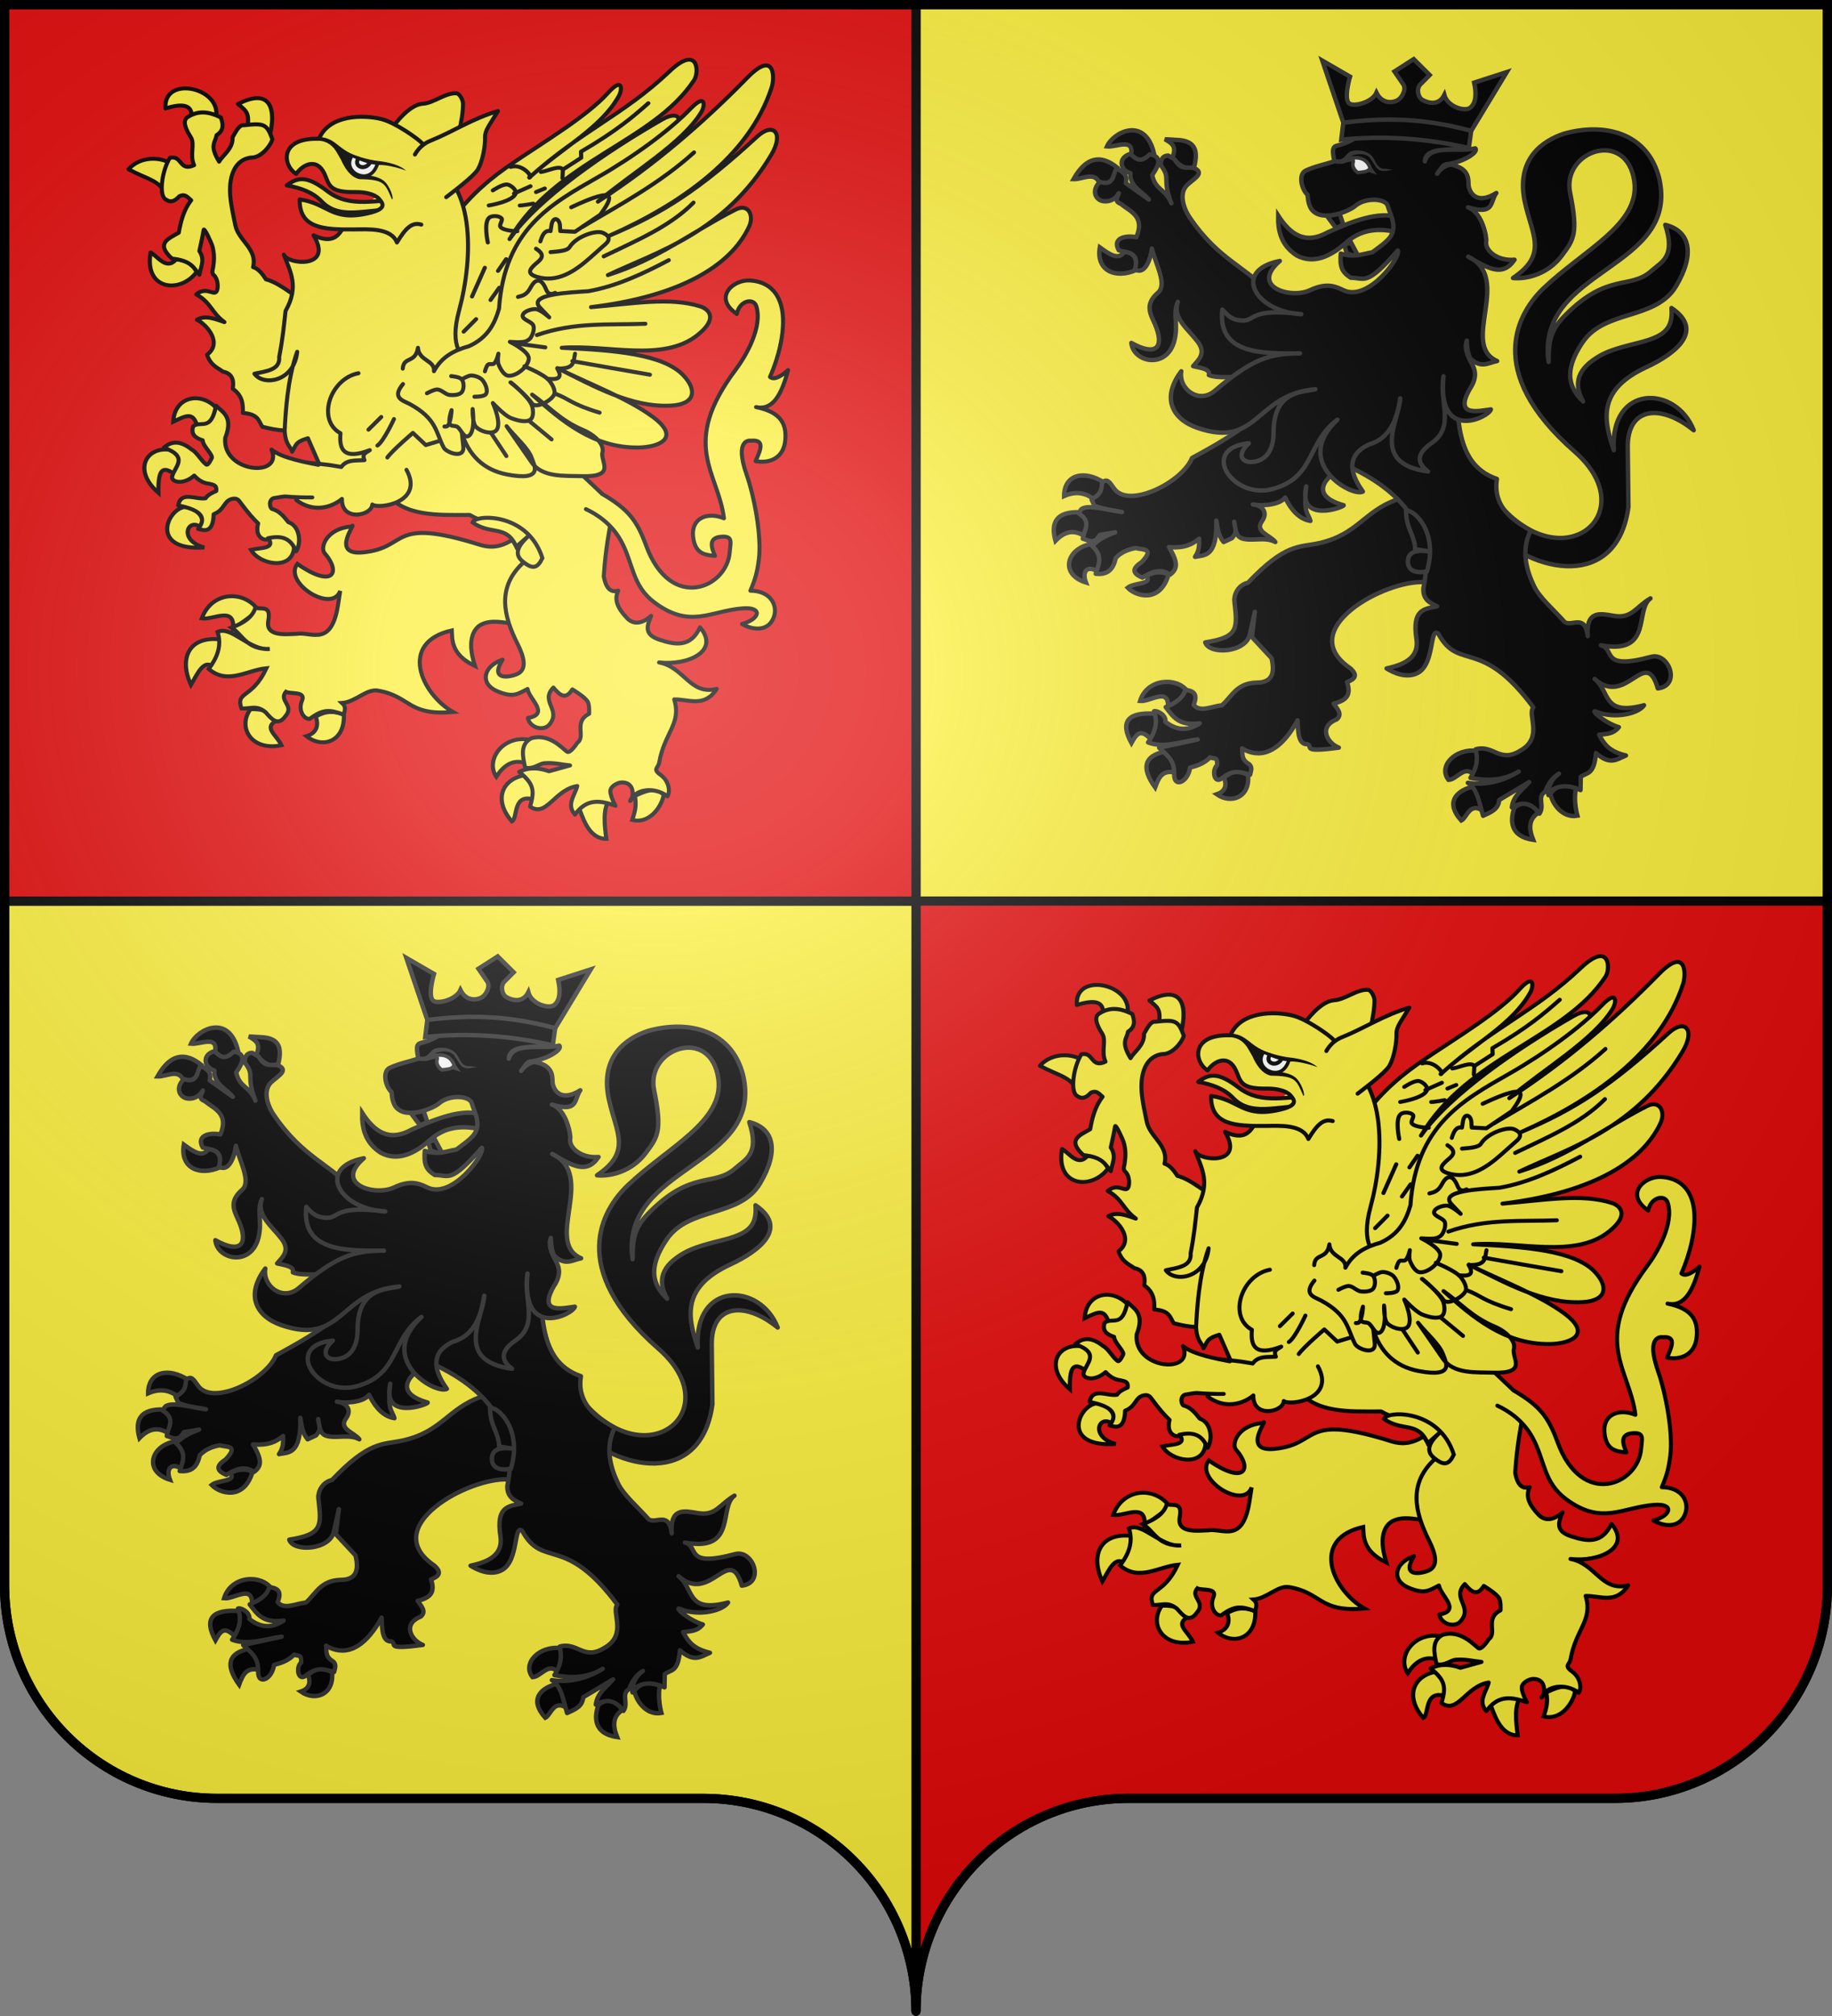 <?xml version="1.0" encoding="UTF-8" standalone="no"?>
<svg
   xmlns:dc="http://purl.org/dc/elements/1.1/"
   xmlns:cc="http://creativecommons.org/ns#"
   xmlns:rdf="http://www.w3.org/1999/02/22-rdf-syntax-ns#"
   xmlns:svg="http://www.w3.org/2000/svg"
   xmlns="http://www.w3.org/2000/svg"
   xmlns:xlink="http://www.w3.org/1999/xlink"
   xmlns:sodipodi="http://sodipodi.sourceforge.net/DTD/sodipodi-0.dtd"
   xmlns:inkscape="http://www.inkscape.org/namespaces/inkscape"
   height="660"
   width="600"
   version="1.0"
   id="svg2"
   sodipodi:version="0.32"
   inkscape:version="0.46"
   sodipodi:docname="Blason_ville_fr_Sallagriffon-A_06.svg"
   inkscape:output_extension="org.inkscape.output.svg.inkscape">
  <rect width="100%" height="100%" fill="#808080" stroke="none"/>
  <sodipodi:namedview
     inkscape:window-height="977"
     inkscape:window-width="1280"
     inkscape:pageshadow="2"
     inkscape:pageopacity="0.0"
     guidetolerance="10.0"
     gridtolerance="10.0"
     objecttolerance="10.0"
     borderopacity="1.0"
     bordercolor="#666666"
     pagecolor="#ffffff"
     id="base"
     showgrid="false"
     height="660px"
     inkscape:zoom="1.0335471"
     inkscape:cx="180.21336"
     inkscape:cy="393.11936"
     inkscape:window-x="-4"
     inkscape:window-y="-4"
     inkscape:current-layer="layer1"
     showguides="false"
     inkscape:guide-bbox="true"
     inkscape:window-maximized="0"
     inkscape:object-nodes="true">
    <sodipodi:guide
       orientation="1,0"
       position="450,305.714"
       id="guide3095" />
  </sodipodi:namedview>
  <desc
     id="desc4">Flag of Canton of Valais (Wallis)</desc>
  <defs
     id="defs6">
    <linearGradient
       id="linearGradient2893">
      <stop
         style="stop-color:white;stop-opacity:0.314;"
         offset="0"
         id="stop2895" />
      <stop
         id="stop2897"
         offset="0.19"
         style="stop-color:white;stop-opacity:0.251;" />
      <stop
         style="stop-color:#6b6b6b;stop-opacity:0.125;"
         offset="0.6"
         id="stop2901" />
      <stop
         style="stop-color:black;stop-opacity:0.125;"
         offset="1"
         id="stop2899" />
    </linearGradient>
    <radialGradient
       inkscape:collect="always"
       xlink:href="#linearGradient2893"
       id="radialGradient11919"
       gradientUnits="userSpaceOnUse"
       gradientTransform="matrix(1.551,0,0,1.35,-227.894,-51.264)"
       cx="285.186"
       cy="200.448"
       fx="285.186"
       fy="200.448"
       r="300" />
    <g
       id="f">
      <rect
         id="rect1964"
         style="fill:#28166f"
         y="-30"
         x="-50"
         height="60"
         width="100" />
      <g
         id="g1966"
         style="fill:#ffffff"
         transform="translate(0,-20)">
        <path
           id="path1968"
           d="M -1.212,27.818 C -1.212,22.175 -2.091,20.471 -4.542,13.98 C -5.709,10.888 -5.024,7.103 -2.858,3.601 C -2.082,2.346 -1.114,1.214 0,0 C 1.114,1.214 2.082,2.346 2.858,3.601 C 5.024,7.103 5.709,10.888 4.542,13.98 C 2.091,20.471 1.212,22.175 1.212,27.818 L -1.212,27.818 z" />
        <path
           id="rwi"
           d="M 2.922,27.672 C 2.922,21.721 5.239,17.829 8.501,16.66 C 9.949,16.141 11.808,16.387 13.519,18.107 C 15.638,20.236 16.255,26.1 10.036,27.228 C 10.694,26.272 10.655,24.147 9.322,23.441 C 8.331,22.916 7.209,23.188 6.646,23.564 C 5.822,24.116 4.917,25.67 4.967,27.672 L 2.922,27.672 z" />
        <path
           id="path1971"
           d="M 1.777,30.183 C 1.79,32.191 2.795,33.518 4.516,34.257 C 4.295,34.955 3.257,36.378 1.831,36.281 C 1.55,37.787 1.282,38.632 0,40 C -1.282,38.632 -1.55,37.787 -1.831,36.281 C -3.257,36.378 -4.295,34.955 -4.516,34.257 C -2.795,33.518 -1.79,32.191 -1.777,30.183 L 1.777,30.183 z" />
        <use
           xlink:href="#rwi"
           height="400"
           width="800"
           y="0"
           x="0"
           id="use1973"
           transform="scale(-1,1)" />
        <rect
           id="rect1975"
           y="27.331"
           x="-7.923"
           height="3.218"
           width="15.846" />
      </g>
    </g>
    <g
       id="s">
      <g
         id="c">
        <path
           id="t"
           d="M 0,0 L 0,1 L 0.5,1 L 0,0 z"
           transform="matrix(0.951,0.309,-0.309,0.951,0,-1)" />
        <use
           xlink:href="#t"
           transform="scale(-1,1)"
           id="use2144"
           x="0"
           y="0"
           width="810"
           height="540" />
      </g>
      <g
         id="a">
        <use
           xlink:href="#c"
           transform="matrix(0.309,0.951,-0.951,0.309,0,0)"
           id="use2147"
           x="0"
           y="0"
           width="810"
           height="540" />
        <use
           xlink:href="#c"
           transform="matrix(-0.809,0.588,-0.588,-0.809,0,0)"
           id="use2149"
           x="0"
           y="0"
           width="810"
           height="540" />
      </g>
      <use
         xlink:href="#a"
         transform="scale(-1,1)"
         id="use2151"
         x="0"
         y="0"
         width="810"
         height="540" />
    </g>
    <g
       id="s-4">
      <g
         id="c-6">
        <path
           id="t-0"
           d="M 0,0 L 0,1 L 0.5,1 L 0,0 z"
           transform="matrix(0.951,0.309,-0.309,0.951,0,-1)" />
        <use
           xlink:href="#t-0"
           transform="scale(-1,1)"
           id="use2144-7"
           x="0"
           y="0"
           width="810"
           height="540" />
      </g>
      <g
         id="a-1">
        <use
           xlink:href="#c-6"
           transform="matrix(0.309,0.951,-0.951,0.309,0,0)"
           id="use2147-7"
           x="0"
           y="0"
           width="810"
           height="540" />
        <use
           xlink:href="#c-6"
           transform="matrix(-0.809,0.588,-0.588,-0.809,0,0)"
           id="use2149-7"
           x="0"
           y="0"
           width="810"
           height="540" />
      </g>
      <use
         xlink:href="#a-1"
         transform="scale(-1,1)"
         id="use2151-7"
         x="0"
         y="0"
         width="810"
         height="540" />
    </g>
  </defs>
  <g
     inkscape:groupmode="layer"
     id="layer1"
     inkscape:label="Fond écu"
     style="opacity:1;display:inline">
    <path
       style="opacity:1;fill:#fcef3c;fill-opacity:1;fill-rule:nonzero;stroke:#000000;stroke-width:3;stroke-linecap:butt;stroke-linejoin:miter;marker:none;marker-start:none;marker-mid:none;marker-end:none;stroke-miterlimit:4;stroke-dasharray:none;stroke-dashoffset:0;stroke-opacity:1;visibility:visible;display:inline;overflow:visible"
       d="M 300,1.5 L 300,295 L 598.5,295 L 598.5,1.5 L 300,1.5 z"
       id="path14388" />
    <path
       style="opacity:1;fill:#e20909;fill-opacity:1;fill-rule:nonzero;stroke:#000000;stroke-width:3;stroke-linecap:butt;stroke-linejoin:miter;marker:none;marker-start:none;marker-mid:none;marker-end:none;stroke-miterlimit:4;stroke-dasharray:none;stroke-dashoffset:0;stroke-opacity:1;visibility:visible;display:inline;overflow:visible"
       d="M 300,295 L 300,658.5 C 300,619.996 331.209,588.75 369.656,588.75 C 408.103,588.75 490.397,588.75 528.844,588.75 C 567.291,588.75 598.5,557.504 598.5,519 L 598.5,295 L 300,295 z"
       id="path19854" />
    <path
       style="opacity:1;fill:#fcef3c;fill-opacity:1;fill-rule:nonzero;stroke:#000000;stroke-width:3;stroke-linecap:butt;stroke-linejoin:miter;marker:none;marker-start:none;marker-mid:none;marker-end:none;stroke-miterlimit:4;stroke-dasharray:none;stroke-dashoffset:0;stroke-opacity:1;visibility:visible;display:inline;overflow:visible"
       d="M 1.5,295 L 1.5,519 C 1.5,557.504 32.709,588.75 71.156,588.75 C 109.603,588.75 191.897,588.75 230.344,588.75 C 268.791,588.75 300,619.996 300,658.5 L 300,295 L 1.5,295 z"
       id="path15284" />
    <path
       style="opacity:1;fill:#e20909;fill-opacity:1;fill-rule:nonzero;stroke:#000000;stroke-width:3;stroke-linecap:butt;stroke-linejoin:miter;marker:none;marker-start:none;marker-mid:none;marker-end:none;stroke-miterlimit:4;stroke-dasharray:none;stroke-dashoffset:0;stroke-opacity:1;visibility:visible;display:inline;overflow:visible"
       d="M 1.5,1.5 L 1.5,295 L 300,295 L 300,1.5 L 1.5,1.5 z"
       id="rect3718" />
    <g
       id="g2807"
       inkscape:label="Meubles"
       transform="matrix(2.75,0,0,2.75,-924.027,-1868.94)" />
    <g
       id="g4626"
       inkscape:label="Meubles"
       transform="matrix(2.75,0,0,2.75,2417.042,110.562)" />
  </g>
  <g
     inkscape:groupmode="layer"
     id="layer2"
     inkscape:label="Meubles"
     style="display:inline">
    <g
       id="g14248"
       transform="translate(295.846,0)">
      <path
         id="path2698"
         d="M -181.495,50.837 L -184.328,49.704"
         style="fill:none;fill-opacity:1;stroke:#000000;stroke-width:2.632;stroke-linecap:round;stroke-linejoin:round;stroke-miterlimit:4;stroke-dasharray:none;stroke-opacity:1;display:inline" />
      <g
         transform="matrix(0.899,4.4747242e-2,-4.710236e-2,0.854,-836.84,-28.244)"
         id="g5022">
        <path
           sodipodi:nodetypes="cssscsscssc"
           id="path4996"
           d="M 758.163,119.154 C 760.589,82.352 777.837,64.905 791.455,54.089 C 802.931,44.975 817.557,34.672 824.614,25.481 C 829.644,18.93 829.841,23.825 828.581,26.521 C 822.735,39.031 809.567,46.859 797.728,59.326 C 815.836,40.286 830.526,33.826 846.512,16.098 C 856.454,5.073 857.381,15.802 855.651,18.923 C 841.951,43.648 807.19,52.088 791.777,83.253 C 801.478,66.947 825.204,47.897 844.821,34.621 C 851.673,29.984 853.483,35.637 845.775,41.007 C 788.25,81.086 795.863,154.057 795.008,156.899"
           style="opacity:1;fill:#fcef3c;fill-opacity:1;stroke:#000000;stroke-width:1.5;stroke-linecap:round;stroke-linejoin:round;stroke-miterlimit:4;stroke-dasharray:none;stroke-opacity:1" />
        <path
           style="opacity:1;fill:none;fill-opacity:1;stroke:#000000;stroke-width:1.5;stroke-linecap:round;stroke-linejoin:round;stroke-miterlimit:4;stroke-dasharray:none;stroke-opacity:1"
           d="M 839.468,28.652 C 834.086,34.203 828.457,39.861 815.977,48.454 L 816.171,50.784 L 809.765,55.637 C 808.428,53.896 804.521,56.438 801.805,56.996"
           id="path4998"
           sodipodi:nodetypes="ccccc" />
        <path
           style="opacity:1;fill:#e20909;fill-opacity:1;stroke:#000000;stroke-width:1.5;stroke-linecap:round;stroke-linejoin:round;stroke-miterlimit:4;stroke-dasharray:none;stroke-opacity:1"
           d="M 809.765,55.637 L 809.765,58.938"
           id="path5000" />
        <path
           style="opacity:1;fill:none;fill-opacity:1;stroke:#000000;stroke-width:1.5;stroke-linecap:round;stroke-linejoin:round;stroke-miterlimit:4;stroke-dasharray:none;stroke-opacity:1"
           d="M 790.739,55.637 C 794.845,53.959 799.261,59.134 797.728,59.326"
           id="path5002"
           sodipodi:nodetypes="cc" />
        <path
           style="opacity:1;fill:none;fill-opacity:1;stroke:#000000;stroke-width:1.5;stroke-linecap:round;stroke-linejoin:round;stroke-miterlimit:4;stroke-dasharray:none;stroke-opacity:1"
           d="M 784.72,64.956 C 784.72,64.956 788.241,62.14 789.962,62.432 C 791.261,62.653 793.253,64.234 793.068,65.538 C 792.611,68.765 783.555,70.78 783.555,70.78"
           id="path5004"
           sodipodi:nodetypes="cssc" />
        <path
           style="opacity:1;fill:#e20909;fill-opacity:1;stroke:#000000;stroke-width:1.5;stroke-linecap:round;stroke-linejoin:round;stroke-miterlimit:4;stroke-dasharray:none;stroke-opacity:1"
           d="M 779.284,105.92 L 783.361,94.66"
           id="path5006" />
        <path
           style="opacity:1;fill:none;fill-opacity:1;stroke:#000000;stroke-width:1.5;stroke-linecap:round;stroke-linejoin:round;stroke-miterlimit:4;stroke-dasharray:none;stroke-opacity:1"
           d="M 783.944,84.953 C 783.944,84.953 781.926,77.458 783.944,75.44 C 784.891,74.492 787.49,74.465 788.409,75.44 C 789.089,76.161 787.616,77.95 788.215,78.74 C 789.367,80.261 794.427,80.099 794.427,80.099"
           id="path5008"
           sodipodi:nodetypes="csssc" />
        <path
           style="opacity:1;fill:#e20909;fill-opacity:1;stroke:#000000;stroke-width:1.5;stroke-linecap:round;stroke-linejoin:round;stroke-miterlimit:4;stroke-dasharray:none;stroke-opacity:1"
           d="M 776.955,119.51 L 781.226,114.462"
           id="path5010" />
        <path
           style="opacity:1;fill:#e20909;fill-opacity:1;stroke:#000000;stroke-width:1.5;stroke-linecap:round;stroke-linejoin:round;stroke-miterlimit:4;stroke-dasharray:none;stroke-opacity:1"
           d="M 786.079,106.891 L 788.991,102.037"
           id="path5012" />
        <path
           style="opacity:1;fill:#e20909;fill-opacity:1;stroke:#000000;stroke-width:1.5;stroke-linecap:round;stroke-linejoin:round;stroke-miterlimit:4;stroke-dasharray:none;stroke-opacity:1"
           d="M 788.215,95.63 L 790.933,90.971"
           id="path5014" />
        <path
           style="opacity:1;fill:#e20909;fill-opacity:1;stroke:#000000;stroke-width:1.5;stroke-linecap:round;stroke-linejoin:round;stroke-miterlimit:4;stroke-dasharray:none;stroke-opacity:1"
           d="M 794.816,70.198 C 795.786,70.198 799.669,69.227 799.669,69.227"
           id="path5016" />
        <path
           style="opacity:1;fill:#e20909;fill-opacity:1;stroke:#000000;stroke-width:1.5;stroke-linecap:round;stroke-linejoin:round;stroke-miterlimit:4;stroke-dasharray:none;stroke-opacity:1"
           d="M 800.446,64.762 L 803.552,63.209"
           id="path5018" />
        <path
           style="opacity:1;fill:#e20909;fill-opacity:1;stroke:#000000;stroke-width:1.5;stroke-linecap:round;stroke-linejoin:round;stroke-miterlimit:4;stroke-dasharray:none;stroke-opacity:1"
           d="M 798.31,62.626 L 792.486,65.733"
           id="path5020" />
      </g>
      <g
         style="fill:#fcef3c"
         transform="matrix(0.899,4.4747242e-2,-4.710236e-2,0.854,-407.237,-6.587)"
         id="g5457">
        <path
           style="opacity:1;fill:#fcef3c;fill-opacity:1;stroke:#000000;stroke-width:1.5;stroke-miterlimit:4;stroke-dasharray:none;stroke-opacity:1"
           d="M 230.141,229.671 C 224.338,221.848 212.614,223.373 209.667,233.797 C 213.896,234.258 221.532,228.187 221.253,237.289 L 230.141,229.671 z"
           id="path3617"
           sodipodi:nodetypes="cccc" />
        <path
           style="opacity:1;fill:#fcef3c;fill-opacity:1;stroke:#000000;stroke-width:1.5;stroke-miterlimit:4;stroke-dasharray:none;stroke-opacity:1"
           d="M 216.003,253.238 C 211.363,247.794 209.195,255.258 207.058,259.412 C 201.978,249.271 205.531,240.631 216.955,241.493 C 218.318,244.688 217.591,248.779 216.003,253.238 z"
           id="path3619"
           sodipodi:nodetypes="cccc" />
        <path
           style="opacity:1;fill:#fcef3c;fill-opacity:1;stroke:#000000;stroke-width:1.5;stroke-miterlimit:4;stroke-dasharray:none;stroke-opacity:1"
           d="M 229.15,267.606 C 224.752,274.695 230.248,283.688 241.142,280.782 C 239.291,277.011 234.296,274.541 238.578,271.647 C 237.125,268.61 234.192,267.054 229.15,267.606 z"
           id="path3621"
           sodipodi:nodetypes="cccc" />
        <path
           style="opacity:1;fill:#fcef3c;fill-opacity:1;stroke:#000000;stroke-width:1.5;stroke-miterlimit:4;stroke-dasharray:none;stroke-opacity:1"
           d="M 253.06,269.191 C 254.649,273.24 253.004,275.736 250.044,276.809 C 256.188,281.455 264.163,278.141 263.218,267.921 C 260.011,266.731 256.688,266.59 253.06,269.191 z"
           id="path3623"
           sodipodi:nodetypes="cccc" />
      </g>
      <path
         sodipodi:nodetypes="cscsccccsccccccccccscccscccsccs"
         id="path3587"
         d="M -138.563,178.39 C -168.641,168.969 -161.627,179.351 -176.947,180.834 C -188.251,181.929 -178.328,170.182 -180.778,172.368 C -188.875,172.994 -191.182,179.238 -189.49,181.154 C -184.182,187.166 -186.46,192.93 -198.471,184.606 C -203.132,190.782 -187.083,200.961 -184.427,193.455 L -185.055,197.52 C -187.187,212.22 -193.873,206.659 -198.775,207.518 C -202.457,207.631 -208.929,208.442 -207.979,203.223 C -207.056,198.157 -209.864,199.522 -212.218,199 C -213.091,201.96 -215.962,203.987 -220.028,205.456 C -216.363,207.72 -215.209,212.7 -207.494,212.452 C -214.086,213.159 -220.121,204.682 -224.579,206.881 C -223.118,211.565 -224.816,215.416 -227.484,219.01 C -221.292,224.304 -214.965,219.379 -208.588,218.771 C -213.336,228.955 -218.762,226.161 -216.764,231.942 C -213.889,232.157 -211.872,230.656 -208.819,233.215 C -207.032,235.207 -204.883,238.069 -202.32,234.392 C -199.334,230.927 -204.646,229.453 -202.229,226.484 C -200.765,227.277 -195.581,226.215 -196.917,229.344 C -198.424,232.87 -195.942,235.731 -194.339,235.294 C -189.959,232.068 -187.863,232.296 -183.285,233.95 C -182.976,232.707 -182.343,231.48 -183.821,230.147 C -179.45,229.836 -175.836,225.479 -172.179,226.082 C -161.292,227.876 -162.443,234.423 -147.491,233.09 C -157.852,227.164 -165.457,210.341 -147.868,206.391 C -147.698,209.181 -148.281,214.242 -140.284,218.048 C -143.384,208.52 -140.002,205.34 -138.142,204.422 C -133.241,202.004 -126.965,205.385 -118.477,204.953 L -122.649,172.899 C -127.406,176.26 -131.649,180.556 -138.563,178.39 z"
         style="fill:#fcef3c;fill-opacity:1;stroke:#000000;stroke-width:1.316;stroke-miterlimit:4;stroke-dasharray:none;stroke-opacity:1" />
      <g
         style="fill:#fcef3c"
         transform="matrix(0.9,0,0,0.855,-547.908,6.576)"
         id="g5198">
        <path
           style="fill:#fcef3c;fill-opacity:1;stroke:#000000;stroke-width:1.5;stroke-miterlimit:4;stroke-dasharray:none;stroke-opacity:1"
           d="M 475.348,298.825 C 475.414,295.341 474.316,293.14 470.608,289.236 C 462.67,290.853 459.614,298.706 466.346,306.834 C 468.682,305.595 466.335,295.149 475.348,298.825 z"
           id="path3629"
           sodipodi:nodetypes="cccc" />
        <path
           style="fill:#fcef3c;fill-opacity:1;stroke:#000000;stroke-width:1.5;stroke-miterlimit:4;stroke-dasharray:none;stroke-opacity:1"
           d="M 490.325,300.346 C 494.42,295.171 499.255,295.086 502.273,298.072 C 499.125,301.482 500.163,308.761 500.703,313.504 C 494.093,313.5 492.019,304.969 490.325,300.346 z"
           id="path3631"
           sodipodi:nodetypes="cccc" />
        <path
           style="fill:#fcef3c;fill-opacity:1;stroke:#000000;stroke-width:1.5;stroke-miterlimit:4;stroke-dasharray:none;stroke-opacity:1"
           d="M 473.748,275.802 C 471.472,278.51 471.515,280.431 471.875,284.693 C 466.723,282.559 463.168,285.64 460.667,289.718 C 456.439,283.091 463.529,273.01 473.748,275.802 z"
           id="path3627"
           sodipodi:nodetypes="cccc" />
        <path
           style="fill:#fcef3c;fill-opacity:1;stroke:#000000;stroke-width:1.5;stroke-miterlimit:4;stroke-dasharray:none;stroke-opacity:1"
           d="M 511.083,297.111 C 511.788,300.709 511.111,303.192 510.148,306.279 C 516.929,307.963 521.096,300.339 521.571,296.702 C 518.897,293.089 513.833,295.706 511.083,297.111 z"
           id="path3633"
           sodipodi:nodetypes="cccc" />
      </g>
      <g
         style="fill:#fcef3c"
         transform="matrix(0.9,0,0,0.855,-540.708,6.576)"
         id="g5211">
        <path
           style="fill:#fcef3c;fill-opacity:1;stroke:#000000;stroke-width:1.5;stroke-linecap:round;stroke-linejoin:round;stroke-miterlimit:4;stroke-dasharray:none;stroke-opacity:1"
           d="M 358.686,32.143 C 362.324,35.207 362.718,35.792 362.14,42.102 C 365.347,43.104 367.567,45.57 368.802,49.501 C 373.582,34.806 371.238,25.325 358.686,32.143 z"
           id="path4499"
           sodipodi:nodetypes="cccc" />
        <path
           style="fill:#fcef3c;fill-opacity:1;stroke:#000000;stroke-width:1.5;stroke-linecap:round;stroke-linejoin:round;stroke-miterlimit:4;stroke-dasharray:none;stroke-opacity:1"
           d="M 332.274,33.848 C 339.081,31.554 342.543,32.627 341.658,38.073 C 344.136,37.132 346.197,35.438 350.538,37.856 C 353.55,25.908 331.341,20.762 332.274,33.848 z"
           id="path4501"
           sodipodi:nodetypes="cccc" />
        <path
           style="fill:#fcef3c;fill-opacity:1;stroke:#000000;stroke-width:1.5;stroke-linecap:round;stroke-linejoin:round;stroke-miterlimit:4;stroke-dasharray:none;stroke-opacity:1"
           d="M 318.83,57.115 C 323.099,52.059 330.513,52.28 334.281,55.023 C 331.928,61.195 333.061,62.506 332.36,66.172 C 329.461,61.078 325.37,60.861 318.83,57.115 z"
           id="path4503"
           sodipodi:nodetypes="cccc" />
        <path
           style="fill:#fcef3c;fill-opacity:1;stroke:#000000;stroke-width:1.5;stroke-linecap:round;stroke-linejoin:round;stroke-miterlimit:4;stroke-dasharray:none;stroke-opacity:1"
           d="M 336.138,91.637 C 338.107,91.811 341.776,92.097 343.594,96.509 C 337.517,104.921 324.45,103.285 326.883,88.984 C 329.317,90.309 332.636,96.025 336.138,91.637 z"
           id="path4505"
           sodipodi:nodetypes="cccc" />
      </g>
      <path
         sodipodi:nodetypes="cccsscccccccssccsccccccsssssccccccccc"
         id="path4511"
         d="M -194.677,99.57 C -199.976,96.849 -203.745,92.813 -208.768,91.437 C -210.12,89.255 -211.515,87.867 -212.964,87.452 C -211.489,81.434 -217.742,78.849 -218.786,73.699 C -219.785,68.769 -220.709,64.729 -220.486,61.012 C -220.177,55.859 -217.979,51.996 -213.413,51.561 C -210.756,51.641 -207.592,48.428 -206.627,45.609 C -208.487,40.623 -209.22,40.246 -215.927,41.004 C -217.547,40.75 -218.628,43.191 -219.673,44.957 C -219.478,48.706 -222.72,50.588 -224.086,52.918 C -227.421,47.471 -225.243,46.609 -224.934,44.275 C -222.385,42.665 -222.777,40.596 -223.51,38.473 C -227.822,36.283 -231.204,36.259 -234.448,38.389 C -236.416,39.68 -234.562,43.039 -233.359,44.905 C -231.893,47.18 -233.813,50.783 -232.277,54.075 C -237.172,56.325 -236.104,50.754 -240.194,51.655 C -242.767,55.785 -243.868,63.634 -241.748,65.176 C -240.093,66.38 -238.848,66.113 -237.075,64.227 C -235.286,63.409 -234.606,64.365 -233.233,65.565 C -235.701,68.669 -236.661,72.623 -237.292,76.173 C -240.503,78.115 -245.095,79.561 -239.527,84.662 C -233.025,85.334 -232.365,87.813 -230.544,89.933 C -230.148,87.421 -228.586,85.127 -230.558,82.172 C -230.558,82.172 -229.312,76.576 -229.161,75.309 C -229.028,74.185 -226.638,79.417 -226.314,80.505 C -225.644,82.751 -225.618,84.924 -226.043,87.558 C -226.148,88.207 -226.642,89.368 -225.814,90.083 C -224.557,91.168 -224.414,93.458 -224.614,94.506 C -225.262,97.899 -227.834,93.247 -231.562,96.385 C -226.666,99.088 -226.532,102.445 -222.347,105.444 C -225.368,104.42 -228.535,103.079 -231.357,104.668 C -227.997,106.363 -222.869,112.328 -228.05,116.157 C -226.687,119.804 -224.671,120.302 -222.834,121.661 C -219.828,122.253 -219.138,124.379 -219.611,127.275 C -216.347,129.573 -216.232,132.373 -216.294,135.201 C -211.123,135.569 -211.157,137.879 -209.919,139.714 C -198.46,142.652 -199.113,139.351 -194.413,138.808"
         style="fill:#fcef3c;fill-opacity:1;stroke:#000000;stroke-width:1.316;stroke-linecap:round;stroke-linejoin:round;stroke-miterlimit:4;stroke-dasharray:none;stroke-opacity:1" />
      <path
         sodipodi:nodetypes="cssscc"
         id="path6691"
         d="M -166.762,41.031 C -166.762,41.031 -161.889,34.201 -157.374,33.97 C -153.889,33.792 -149.779,30.23 -146.307,30.566 C -145.232,30.67 -144.236,32.835 -144.205,33.86 C -144.051,38.98 -146.895,48.527 -146.895,48.527 L -158.004,55.512"
         style="fill:#fcef3c;fill-opacity:1;stroke:#000000;stroke-width:1.316;stroke-linecap:round;stroke-linejoin:round;stroke-miterlimit:4;stroke-dasharray:none;stroke-opacity:1" />
      <path
         sodipodi:nodetypes="ccccccccccccccsscsccsccssssccscccccccssccccccccscsccccsc"
         id="path4509"
         d="M -181.586,71.09 C -184.01,75.007 -185.018,80.832 -193.156,77.041 C -186.435,88.103 -201.736,86.617 -202.873,83.38 C -200.762,89.016 -197.782,93.775 -202.328,101.799 C -202.833,106.494 -203.274,111.081 -204.406,116.824 C -204.024,121.116 -208.558,121.506 -212.518,122.353 C -209.477,126.564 -199.451,124.851 -198.516,115.175 C -201.787,124.328 -202.322,135.357 -202.615,140.956 C -202.374,145.788 -200.605,146.127 -200.187,147.885 C -198.854,145.954 -199.442,144.748 -195.001,143.469 L -190.516,153.706 L -169.388,161.284 C -163.694,169.134 -152.697,168.622 -141.999,168.581 C -134.262,173.171 -131.808,167.462 -124.205,183.975 C -133.336,192.168 -130.91,201.687 -126.313,210.864 C -124.203,215.076 -123.046,219.307 -126.637,220.739 C -129.655,221.944 -135.389,222.509 -131.24,215.959 C -137.64,218.09 -138.724,223.823 -133.094,226.249 C -127.612,228.611 -126.191,227.078 -123.064,225.562 C -122.64,228.77 -115.569,233.786 -122.964,235.059 C -122.324,238.304 -117.83,239.52 -115.899,237.191 C -111.912,232.383 -119.061,229.65 -114.607,225.093 C -112.652,227.384 -110.683,229.42 -108.396,225.699 C -108.396,225.699 -104.244,228.124 -103.314,229.808 C -102.743,230.843 -102.903,233.685 -102.903,233.685 C -108.181,236.352 -103.845,241.119 -106.769,243.159 C -106.769,243.159 -109.064,246.815 -110.145,246.08 C -111.549,245.125 -115.969,239.921 -121.887,241.717 C -125.555,243.675 -124.683,247.513 -123.861,251.33 C -121.006,251.916 -119.346,250.016 -117.593,249.877 C -114.292,249.615 -111.938,250.323 -109.144,250.58 L -116.035,252.502 C -119.228,251.378 -122.465,251.058 -125.811,252.716 C -120.669,256.702 -120.872,259.281 -122.233,264.059 C -116.863,267.778 -114.327,258.536 -106.782,257.331 C -107.578,260.42 -110.463,263.405 -107.534,266.679 C -103.595,261.125 -98.96,262.143 -94.259,263.78 C -94.259,263.78 -96.463,259.938 -95.834,258.362 C -95.383,257.232 -93.55,256.19 -92.278,256.166 C -87.209,256.067 -88.666,262.057 -89.49,262.237 C -87.931,258.358 -81.664,257.366 -77.264,260.683 C -76.219,258.979 -76.834,255.725 -79.3,253.847 C -82.28,251.696 -80.365,251.677 -79.963,249.695 C -78.247,239.839 -72.556,236.945 -75.042,228.982 C -70.273,228.877 -65.143,231.808 -61.111,225.523 C -69.875,227.716 -71.656,218.428 -79.994,216.87 C -70.676,217.952 -59.931,213.238 -66.58,205.375 C -69.62,211.97 -74.578,211.202 -79.896,209.423 C -85.018,207.709 -83.976,204.894 -82.587,201.612 C -85.327,204.113 -88.28,204.672 -90.438,202.408 C -93.51,199.183 -94.825,196.414 -93.373,193.362 C -95.603,194.023 -97.33,192.967 -98.111,188.677 C -96.806,169.03 -93.115,168.704 -98.448,161.872 L -141.863,120.828 C -144.268,116.441 -148.848,114.05 -145.49,101.662 C -140.751,84.184 -140.003,58.416 -156.861,52.646"
         style="fill:#fcef3c;fill-opacity:1;stroke:#000000;stroke-width:1.316;stroke-linecap:round;stroke-linejoin:round;stroke-miterlimit:4;stroke-dasharray:none;stroke-opacity:1" />
      <path
         sodipodi:nodetypes="cccccc"
         id="path3591"
         d="M -141.089,171.006 C -135.109,175.344 -129.963,171.62 -126.749,178.972 L -122.066,174.861 C -125.939,178.215 -127.927,181.339 -124.519,183.918 C -121.394,186.474 -119.773,186.032 -118.203,182.712 C -122.911,167.715 -140.113,168.337 -141.089,171.006 z"
         style="fill:#fcef3c;fill-opacity:1;stroke:#000000;stroke-width:1.316;stroke-miterlimit:4;stroke-dasharray:none;stroke-opacity:1" />
      <path
         sodipodi:nodetypes="csssczcsscsscccsccsscscsscs"
         id="path4507"
         d="M -98.613,161.715 C -90.015,166.734 -87.246,170.386 -84.243,178.587 C -76.235,200.454 -57.717,192.54 -56.852,180.713 C -56.63,177.673 -55.723,175.548 -59.271,175.689 C -63.937,175.873 -62.957,179.05 -61.675,181.975 C -65.208,181.707 -68.37,181.182 -68.874,175.395 C -69.365,169.754 -64.363,167.424 -58.745,169.678 C -60.621,154.519 -73.304,145.575 -54.873,120.981 C -51.599,116.612 -46.03,107.127 -48.136,100.268 C -49.013,97.414 -53.69,98.344 -54.529,102.784 C -62.476,97.39 -55.701,91.442 -50.195,91.816 C -41.801,92.386 -39.88,98.817 -39.489,103.032 C -38.911,109.247 -40.875,117.102 -43.665,123.402 C -42.08,124.819 -39.071,122.362 -37.734,121.161 C -39.768,128.738 -42.548,134.51 -48.226,133.276 C -39.595,135.005 -38.364,139.268 -38.628,143.716 C -39.008,150.12 -43.953,151.818 -48.383,150.961 C -46.847,147.471 -45.1,143.848 -49.856,144.277 C -49.856,144.277 -55.625,143.156 -51.292,155.482 C -48.799,162.577 -46.345,175.669 -47.303,183.093 C -47.864,187.438 -48.507,189.654 -50.084,193.384 C -43.328,193.412 -40.949,198.362 -42.494,202.244 C -44.37,206.956 -49.536,206.23 -52.839,204.272 C -47.022,202.753 -45.815,198.651 -52.595,199.167 C -63.154,199.972 -69.652,205.928 -81.302,197.394 C -88.887,191.838 -88.298,184.73 -92.438,177.12 C -95.483,171.536 -100.306,168.383 -103.958,166.677"
         style="fill:#fcef3c;fill-opacity:1;stroke:#000000;stroke-width:1.316;stroke-linecap:round;stroke-linejoin:round;stroke-miterlimit:4;stroke-dasharray:none;stroke-opacity:1" />
      <path
         sodipodi:nodetypes="cccccccccc"
         id="path5463"
         d="M -178.444,122.185 C -187.772,123.962 -192.232,137.512 -184.334,141.844 C -184.837,147.232 -183.236,150.617 -174.727,147.372 C -175.735,148.163 -177.466,148.441 -176.479,150.644 C -179.213,150.859 -182.243,150.308 -184.065,152.878 C -188.076,152.248 -186.462,152.277 -197.376,151.273 C -195.976,155.455 -196.478,159.013 -198.804,163.712 C -193.312,167.891 -187.274,166.223 -183.857,163.337 C -184.079,170.918 -174.053,168.83 -173.907,165.167 C -171.997,166.798 -156.765,164.636 -162.715,153.815"
         style="fill:#fcef3c;fill-opacity:1;stroke:#000000;stroke-width:1.316;stroke-linecap:round;stroke-linejoin:round;stroke-miterlimit:4;stroke-dasharray:none;stroke-opacity:1" />
      <g
         style="fill:#fcef3c"
         transform="matrix(0.9,0,0,0.855,-542.508,6.576)"
         id="g5204">
        <path
           style="fill:#fcef3c;fill-opacity:1;stroke:#000000;stroke-width:1.5;stroke-miterlimit:4;stroke-dasharray:none;stroke-opacity:1"
           d="M 345.932,155.778 C 344.454,150.036 342.154,151.177 337.11,153.801 C 337.59,143.958 347.3,142.115 352.909,148.663 C 352.83,152.537 349.674,155.348 345.932,155.778 z"
           id="path3607"
           sodipodi:nodetypes="cccc" />
        <path
           style="fill:#fcef3c;fill-opacity:1;stroke:#000000;stroke-width:1.5;stroke-miterlimit:4;stroke-dasharray:none;stroke-opacity:1"
           d="M 331.731,181.015 C 321.621,171.795 327.942,162.004 337.788,164.946 C 339.333,166.021 340.841,167.629 337.875,174.145 C 333.235,170.345 331.546,171.902 331.731,181.015 z"
           id="path3609"
           sodipodi:nodetypes="cccc" />
        <path
           style="fill:#fcef3c;fill-opacity:1;stroke:#000000;stroke-width:1.5;stroke-miterlimit:4;stroke-dasharray:none;stroke-opacity:1"
           d="M 340.917,186.493 C 343.772,185.835 349.688,189.963 347.082,194.118 C 342.303,190.453 338.915,199.226 348.411,201.937 C 328.921,203.287 334.461,187.981 340.917,186.493 z"
           id="path3611"
           sodipodi:nodetypes="cccs" />
        <path
           style="fill:#fcef3c;fill-opacity:1;stroke:#000000;stroke-width:1.5;stroke-miterlimit:4;stroke-dasharray:none;stroke-opacity:1"
           d="M 371.647,198.427 C 375.164,196.464 381.306,198.538 381.051,202.359 C 380.068,210.871 368.421,208.47 365.411,202.835 C 368.823,201.994 374.521,202.476 371.647,198.427 z"
           id="path3613"
           sodipodi:nodetypes="cccc" />
        <path
           style="fill:#fcef3c;fill-opacity:1;stroke:#000000;stroke-width:1.5;stroke-linecap:round;stroke-linejoin:round;stroke-miterlimit:4;stroke-dasharray:none;stroke-opacity:1"
           d="M 389.905,170.309 C 386.236,169.528 376.51,167.76 372.893,164.444 C 377.201,175.5 354.851,173.271 356.039,159.995 C 359.007,151.929 355.278,150.324 352.675,147.634 C 350.869,157.732 347.192,153.228 344.386,155.521 C 343.387,158.587 345.161,160.006 347.819,160.901 C 347.822,163.18 352.026,166.744 351.018,167.904 C 351.018,167.904 349.805,170.745 349.116,170.182 C 347.128,168.556 345.738,165.454 343.772,164.404 C 339.978,161.177 336.623,160.965 333.704,163.728 C 343.13,167.285 337.429,171.129 336.685,174.879 C 336.437,176.922 340.72,178.13 344.734,174.41 C 346.682,176.61 348.41,177.295 350.069,177.512 C 351.341,177.94 353.079,177.743 352.744,180.327 C 350.271,181.424 349.378,182.289 348.885,183.097 C 345.438,183.755 339.832,180.13 338.934,185.844 C 346.164,187.343 349.805,189.961 346.189,194.842 C 347.558,195.099 351.64,197.289 351.834,189.195 C 354.57,188.026 354.906,186.578 356.536,184.538 C 357.413,183.439 359.915,182.405 361.16,184.186 C 364.55,189.035 366.391,191.09 367.994,192.716 C 366.364,199.321 372.1,199.566 371.559,198.401 C 378.079,196.821 380.294,199.762 381.847,203.398 C 383.777,200.304 383.25,193.684 379.014,192.254 C 377.054,189.615 375.496,187.873 373.038,187.186 C 371.877,186.16 372.024,182.946 374.301,182.943 C 374.301,182.943 377.291,182.321 378.044,182.409 C 380.049,182.642 385.962,182.867 387.694,182.765"
           id="path4517"
           sodipodi:nodetypes="ccccccssccccccccccsscccccsss" />
      </g>
      <path
         sodipodi:nodetypes="csccsc"
         id="path6687"
         d="M -201.947,60.682 C -198.314,58.024 -195.439,57.361 -188.619,62.592 C -180.927,68.492 -172.254,65.001 -164.121,65.676 L -165.484,69.204 C -173.413,67.273 -183.901,72.916 -190.487,65.961 C -193.31,62.98 -197.296,61.539 -201.947,60.682 z"
         style="fill:#fcef3c;fill-opacity:1;stroke:#000000;stroke-width:1.316;stroke-linecap:round;stroke-linejoin:round;stroke-miterlimit:4;stroke-dasharray:none;stroke-opacity:1" />
      <path
         sodipodi:nodetypes="ccscssssccsc"
         id="path6689"
         d="M -157.863,73.527 C -161.01,72.574 -163.109,74.875 -165.842,79.382 C -167.767,74.531 -175.075,75.063 -179.843,75.112 C -190.254,75.219 -197.814,74.641 -197.702,65.291 C -188.415,66.562 -187.284,72.557 -175.389,69.847 C -169.127,68.421 -170.215,66.784 -171.767,65.051 C -173.089,63.575 -176.363,62.829 -179.437,62.883 C -188.349,63.039 -187.974,60.38 -189.583,56.891 C -192.017,51.614 -196.581,53.689 -198.853,56.94 C -203.398,54.061 -204.337,44.996 -191.369,45.446 C -188.04,37.504 -176.882,37.499 -170.887,39 C -166.389,40.125 -158.818,45.507 -157.666,46.841"
         style="fill:#fcef3c;fill-opacity:1;stroke:#000000;stroke-width:1.316;stroke-linecap:round;stroke-linejoin:round;stroke-miterlimit:4;stroke-dasharray:none;stroke-opacity:1" />
      <path
         sodipodi:nodetypes="cscsss"
         id="path6693"
         d="M -159.955,50.585 C -158.833,48.627 -157.183,47.014 -154.913,46.1 C -147.215,43 -141.21,38.839 -132.752,36.358 C -135.511,40.941 -137.058,42.657 -136.987,44.951 C -136.895,47.911 -137.814,52.828 -139.311,55.426 C -140.627,57.709 -147.583,62.908 -149.712,64.548"
         style="fill:#fcef3c;fill-opacity:1;stroke:#000000;stroke-width:1.316;stroke-linecap:round;stroke-linejoin:round;stroke-miterlimit:4;stroke-dasharray:none;stroke-opacity:1" />
      <path
         style="fill:#ffffff;fill-opacity:1;stroke:#000000;stroke-width:1.128;stroke-linecap:round;stroke-linejoin:round;stroke-miterlimit:4;stroke-dasharray:none;stroke-opacity:1"
         d="M -180.701,51.174 C -182.313,53.867 -180.744,56.131 -179.078,57.014 C -177.119,58.052 -173.722,58.316 -172.18,53.534"
         id="path6697"
         sodipodi:nodetypes="csc" />
      <path
         sodipodi:nodetypes="csc"
         id="path6695"
         d="M -178.515,51.929 C -179.351,53.324 -178.711,54.232 -177.798,54.592 C -176.759,55.001 -175.346,54.501 -174.626,53.152"
         style="fill:#ffffff;fill-opacity:1;stroke:#000000;stroke-width:1.316;stroke-linecap:round;stroke-linejoin:round;stroke-miterlimit:4;stroke-dasharray:none;stroke-opacity:1" />
      <path
         sodipodi:nodetypes="cccccssscsscsscsscsscsscsscsssscsscssss"
         id="path4901"
         d="M -163.937,120.684 C -163.664,116.579 -159.776,119.039 -158.959,113.87 C -158.665,118.218 -153.341,117.905 -153.717,121.529 C -151.238,116.825 -147.049,114.667 -142.292,113.354 C -136.064,110.546 -133.85,105.976 -132.41,101.066 C -130.625,74.966 -115.23,66.675 -99.941,57.954 C -88.633,51.504 -76.725,42.885 -69.677,35.582 C -64.654,30.377 -64.861,34.562 -66.202,36.764 C -72.425,46.983 -88.439,56.284 -100.032,66.02 C -81.328,53.9 -65.454,40.096 -51.062,25.411 C -41.957,16.121 -42.153,25.58 -43.09,28.498 C -50.471,51.483 -73.323,66.999 -96.127,77.099 C -78.615,69.726 -66.682,61.99 -47.88,44.739 C -42.491,39.794 -39.02,43.591 -43.252,50.687 C -58.504,76.265 -80.606,82.354 -96.756,90.062 C -80.113,84.78 -69.305,75.935 -54.878,68.588 C -50.793,66.508 -48.781,70.471 -50.532,74.219 C -56.861,87.764 -74.514,97.204 -102.29,100.548 C -88.576,99.441 -76.488,97.159 -66.522,100.311 C -64.003,101.108 -60.3,104.018 -67.393,109.684 C -78.674,118.696 -96.939,112.72 -111.875,113.86 C -94.857,114.661 -78.638,115.865 -72.017,122.907 C -67.452,127.761 -68.144,132.379 -76.102,132.792 C -88.984,133.462 -101.171,126.562 -113.304,120.515 C -102.731,125.777 -90.234,130.396 -81.973,136.536 C -72.779,143.369 -79.909,146.418 -86.807,146.51 C -101.415,146.706 -111.912,137.842 -121.571,129.183 C -116.034,133.07 -112.307,137.66 -104.864,140.777 C -101.155,142.33 -97.818,145.449 -98.544,148.154 C -99.315,151.024 -93.781,156.243 -105.343,155.887 C -110.966,155.714 -118.269,156.376 -121.733,151.372 L -129.93,139.529 C -127.173,143.033 -122.809,146.653 -121.659,150.03 C -120.893,152.276 -117.61,157.651 -129.74,155.345 C -137.73,153.827 -142.409,148.713 -144.571,141.827 L -144.105,146.222 C -143.66,150.43 -149.666,148.121 -150.497,146.577 C -153.144,141.656 -152.674,137.108 -161.742,132.228 C -163.707,131.17 -167.723,130.35 -163.862,125.733"
         style="fill:#fcef3c;fill-opacity:1;stroke:#000000;stroke-width:1.316;stroke-linecap:round;stroke-linejoin:round;stroke-miterlimit:4;stroke-dasharray:none;stroke-opacity:1" />
      <path
         sodipodi:nodetypes="ccccsscc"
         id="path4903"
         d="M -108.772,67.864 C -92.974,60.41 -95.309,64.825 -99.236,70.282 L -107.54,75.875 L -112.361,75.635 L -112.45,73.864 C -112.564,71.573 -114.758,70.603 -115.231,73.725 L -115.524,75.654 C -117.488,75.256 -118.237,77.034 -118.87,79.02"
         style="fill:none;fill-opacity:1;stroke:#000000;stroke-width:1.316;stroke-linecap:round;stroke-linejoin:round;stroke-miterlimit:4;stroke-dasharray:none;stroke-opacity:1" />
      <path
         sodipodi:nodetypes="csssssss"
         id="path4905"
         d="M -120.304,81.422 C -117.196,83.362 -118.483,84.733 -119.806,85.863 C -121.712,87.491 -124.036,89.413 -120.068,90.619 C -113.461,92.628 -107.836,89.056 -102.619,84.422 L -97.535,79.906 C -95.236,77.863 -97.297,76.62 -98.629,76.142 C -100.845,75.346 -107.172,77.44 -109.305,80.91 C -110.073,82.159 -112.906,82.295 -115.532,82.543"
         style="fill:none;fill-opacity:1;stroke:#000000;stroke-width:1.316;stroke-linecap:round;stroke-linejoin:round;stroke-miterlimit:4;stroke-dasharray:none;stroke-opacity:1" />
      <path
         sodipodi:nodetypes="csss"
         id="path4907"
         d="M -126.196,97.204 C -124.467,96.76 -123.277,96.488 -121.922,93.883 C -121.17,92.439 -119.006,89.751 -116.954,94.837 C -116.563,95.807 -115.769,96.797 -114.035,95.866"
         style="fill:none;fill-opacity:1;stroke:#000000;stroke-width:1.316;stroke-linecap:round;stroke-linejoin:round;stroke-miterlimit:4;stroke-dasharray:none;stroke-opacity:1" />
      <path
         sodipodi:nodetypes="cssscssscsscssscss"
         id="path4909"
         d="M -124.102,119.919 C -124.102,119.919 -117.758,122.449 -115.99,124.562 C -115.025,125.716 -113.737,127.897 -114.389,129.235 C -115.371,131.255 -120.381,133.949 -121.61,132.055 C -122.915,130.043 -128.478,125.005 -128.668,125.168 C -128.668,125.168 -122.637,129.877 -121.649,132.76 C -121.2,134.069 -120.978,136.444 -122.087,137.331 C -123.58,138.524 -126.771,137.553 -128.568,136.831 C -130.723,135.965 -134.434,131.946 -134.434,131.946 C -134.434,131.946 -131.035,139.419 -133.642,141.172 C -135.281,142.274 -138.815,141.11 -140.064,139.615 C -141.199,138.258 -141.051,133.913 -141.051,133.913 C -141.051,133.913 -139.946,141.982 -142.659,142.842 C -144.046,143.282 -144.939,140.362 -146.203,139.663 C -146.798,139.334 -148.014,139.567 -148.399,139.024 C -149.239,137.837 -147.951,134.276 -147.951,134.276 C -147.951,134.276 -148.089,138.423 -149.355,139.506 C -149.566,139.687 -150.292,139.636 -150.292,139.636"
         style="fill:none;fill-opacity:1;stroke:#000000;stroke-width:1.316;stroke-linecap:round;stroke-linejoin:round;stroke-miterlimit:4;stroke-dasharray:none;stroke-opacity:1" />
      <path
         sodipodi:nodetypes="cc"
         id="path4911"
         d="M -68.546,49.906 C -79.776,60.045 -92.537,66.849 -105.032,74.233"
         style="fill:none;fill-opacity:1;stroke:#000000;stroke-width:1.316;stroke-linecap:round;stroke-linejoin:round;stroke-miterlimit:4;stroke-dasharray:none;stroke-opacity:1" />
      <path
         sodipodi:nodetypes="cc"
         id="path4913"
         d="M -68.708,66.326 C -76.551,74.269 -87.604,78.827 -98.13,83.939"
         style="fill:none;fill-opacity:1;stroke:#000000;stroke-width:1.316;stroke-linecap:round;stroke-linejoin:round;stroke-miterlimit:4;stroke-dasharray:none;stroke-opacity:1" />
      <path
         sodipodi:nodetypes="ccscssssscssscsss"
         id="path4915"
         d="M -76.814,85.177 C -85.305,89.64 -93.908,93.713 -103.222,95.344 C -108.755,95.732 -123.275,96.184 -118.953,100.744 L -115.966,103.896 C -115.966,103.896 -118.871,101.26 -120.466,101.198 C -121.888,101.143 -124.456,101.949 -124.672,103.285 C -124.898,104.693 -121.553,105.273 -121.138,106.641 C -120.778,107.828 -121.376,109.632 -122.103,110.656 C -122.458,111.156 -123.236,111.619 -123.84,111.806 C -125.274,112.25 -128.866,111.909 -128.866,111.909 C -128.866,111.909 -122.644,114.935 -122.658,117.341 C -122.673,119.886 -126.623,123.213 -129.293,123.017 C -130.866,122.901 -132.084,120.554 -132.612,119.142 C -132.967,118.193 -132.613,115.785 -132.613,115.785 C -132.613,115.785 -133.201,118.415 -134.096,119.068 C -134.546,119.397 -135.517,119.002 -135.97,119.328 C -136.588,119.773 -137.023,121.572 -137.023,121.572"
         style="fill:none;fill-opacity:1;stroke:#000000;stroke-width:1.316;stroke-linecap:round;stroke-linejoin:round;stroke-miterlimit:4;stroke-dasharray:none;stroke-opacity:1" />
      <path
         sodipodi:nodetypes="cc"
         id="path4917"
         d="M -84.471,105.994 C -96.185,106.473 -107.618,105.331 -120.005,109.7"
         style="fill:none;fill-opacity:1;stroke:#000000;stroke-width:1.316;stroke-linecap:round;stroke-linejoin:round;stroke-miterlimit:4;stroke-dasharray:none;stroke-opacity:1" />
      <path
         sodipodi:nodetypes="cc"
         id="path4919"
         d="M -82.974,122.673 C -91.587,121.184 -100.252,119.693 -108.389,118.228"
         style="fill:none;fill-opacity:1;stroke:#000000;stroke-width:1.316;stroke-linecap:round;stroke-linejoin:round;stroke-miterlimit:4;stroke-dasharray:none;stroke-opacity:1" />
      <path
         sodipodi:nodetypes="cc"
         id="path4921"
         d="M -99.465,135.101 C -109.049,132.214 -109.211,130.638 -113.998,128.901"
         style="fill:none;fill-opacity:1;stroke:#000000;stroke-width:1.316;stroke-linecap:round;stroke-linejoin:round;stroke-miterlimit:4;stroke-dasharray:none;stroke-opacity:1" />
      <path
         id="path4923"
         d="M -115.195,143.856 L -122.487,137.841"
         style="fill:#e20909;fill-opacity:1;stroke:#000000;stroke-width:1.316;stroke-linecap:round;stroke-linejoin:round;stroke-miterlimit:4;stroke-dasharray:none;stroke-opacity:1" />
      <path
         id="path4925"
         d="M -129.999,149.302 L -134.979,141.812"
         style="fill:#e20909;fill-opacity:1;stroke:#000000;stroke-width:1.316;stroke-linecap:round;stroke-linejoin:round;stroke-miterlimit:4;stroke-dasharray:none;stroke-opacity:1" />
      <path
         sodipodi:nodetypes="ccc"
         id="path4927"
         d="M -107.511,115.799 C -108.08,118.038 -107.286,120.898 -113.356,120.63 C -111.385,123.803 -113.258,124.374 -116.517,124.006"
         style="fill:none;fill-opacity:1;stroke:#000000;stroke-width:1.316;stroke-linecap:round;stroke-linejoin:round;stroke-miterlimit:4;stroke-dasharray:none;stroke-opacity:1" />
      <path
         id="path4929"
         d="M -117.252,113.724 L -125.743,112.594"
         style="fill:none;fill-opacity:1;stroke:#000000;stroke-width:1.316;stroke-linecap:round;stroke-linejoin:round;stroke-miterlimit:4;stroke-dasharray:none;stroke-opacity:1" />
      <path
         sodipodi:nodetypes="csssss"
         id="path4931"
         d="M -156.014,128.752 C -156.014,128.752 -153.695,127.47 -152.598,127.509 C -151.275,127.556 -149.923,129.163 -148.606,129.298 C -147.396,129.422 -145.417,129.335 -144.654,128.435 C -143.814,127.444 -143.823,125.228 -144.606,124.197 C -145.246,123.354 -148.08,123.141 -148.08,123.141"
         style="fill:none;fill-opacity:1;stroke:#000000;stroke-width:1.316;stroke-linecap:round;stroke-linejoin:round;stroke-miterlimit:4;stroke-dasharray:none;stroke-opacity:1" />
      <path
         sodipodi:nodetypes="csscs"
         id="path4933"
         d="M -144.606,124.197 C -144.606,124.197 -142.558,122.946 -141.561,122.936 C -140.381,122.923 -138.693,123.506 -137.92,124.354 C -136.928,125.442 -135.907,127.775 -136.69,129.008 C -137.29,129.954 -140.457,129.88 -140.457,129.88"
         style="fill:none;fill-opacity:1;stroke:#000000;stroke-width:1.316;stroke-linecap:round;stroke-linejoin:round;stroke-miterlimit:4;stroke-dasharray:none;stroke-opacity:1" />
      <path
         id="path5056"
         d="M -168.99,149.777 C -167.38,147.507 -160.628,141.731 -160.628,141.731 L -156.393,145.703 L -152.367,144.493"
         style="fill:none;fill-opacity:1;stroke:#000000;stroke-width:1.316;stroke-linecap:round;stroke-linejoin:round;stroke-miterlimit:4;stroke-dasharray:none;stroke-opacity:1" />
      <path
         id="path5058"
         d="M -172.238,145.855 C -170.186,144.546 -166.811,137.192 -166.811,137.192"
         style="fill:#e20909;fill-opacity:1;stroke:#000000;stroke-width:1.316;stroke-linecap:round;stroke-linejoin:round;stroke-miterlimit:4;stroke-dasharray:none;stroke-opacity:1" />
      <path
         id="path5062"
         d="M -175.168,140.655 L -170.98,136.514"
         style="fill:#e20909;fill-opacity:1;stroke:#000000;stroke-width:1.316;stroke-linecap:round;stroke-linejoin:round;stroke-miterlimit:4;stroke-dasharray:none;stroke-opacity:1" />
      <path
         sodipodi:nodetypes="cccccccc"
         id="path3475"
         d="M -142.543,44.636 C -154.024,48.605 -158.225,51.801 -155.7,58.379 L -158.766,58.525 C -153.167,60.554 -152.675,63.268 -153.37,65.298 L -151.039,65.999 C -151.137,62.71 -156.195,56.459 -151.279,55.175 C -152.383,54.591 -154.779,54.689 -153.648,52.925 C -153.634,49.557 -147.012,47.38 -142.543,44.636 z"
         style="fill:none;fill-opacity:1;stroke:none;stroke-width:1.5;stroke-linecap:round;stroke-linejoin:round;stroke-miterlimit:4;stroke-dasharray:none;stroke-opacity:1" />
      <path
         sodipodi:nodetypes="cccccccssscsccssc"
         id="path2594"
         d="M -191.508,44.81 L -191.48,46.066 C -188.604,46.199 -186.694,47.796 -185.405,50.154 L -184.139,52.345 C -183.066,54.807 -181.168,57.979 -178.173,58.652 C -169.815,58.773 -169.779,60.073 -167.461,65.304 C -167.257,65.139 -167.188,64.879 -167.264,64.636 C -167.399,63.615 -167.931,62.077 -168.867,60.655 C -169.803,59.233 -170.746,58.592 -172.572,57.979 C -174.902,57.197 -177.322,57.517 -178.739,57.101 C -179.843,56.777 -180.476,56.087 -181.466,54.269 C -181.794,53.323 -181.321,51.165 -180.621,51.463 C -177.261,52.892 -175.096,53.807 -171.933,54.002 C -168.921,53.86 -164.009,55.339 -162.848,55.899 C -164.871,53.943 -168.812,53.061 -171.848,52.719 C -175.227,52.339 -179.653,51.095 -182.202,49.591 C -185.75,47.498 -186.825,45.097 -191.508,44.81 z"
         style="fill:#000000;fill-opacity:1;stroke:none;stroke-width:1.5;stroke-linecap:round;stroke-linejoin:round;stroke-miterlimit:4;stroke-dasharray:none;stroke-opacity:1" />
    </g>
    <use
       x="0"
       y="0"
       xlink:href="#g14248"
       id="use14320"
       transform="translate(298.5,293.5)"
       width="600"
       height="660" />
    <g
       id="g3148"
       inkscape:label="Meubles"
       transform="matrix(2.75,0,0,2.75,-717.696,-1560.467)" />
    <g
       id="g3150"
       inkscape:label="Meubles"
       transform="matrix(2.75,0,0,2.75,2623.373,419.035)" />
    <g
       id="g3509"
       transform="matrix(0.484,0,0,0.484,287.292,-462.952)">
      <path
         sodipodi:nodetypes="cssssscscccsscsscsscsccscc"
         id="path3189"
         d="M 424.528,1301.709 C 467.924,1346.497 517.506,1301.829 471.943,1261.985 C 409.476,1207.358 434.151,1167.446 451.015,1151.37 C 478.108,1125.543 516.32,1108.198 512.329,1079.29 C 507.367,1043.343 463.037,1058.424 468.885,1086.98 C 474.639,1115.083 471.049,1118.9 463.277,1129.406 C 454.073,1141.847 439.48,1145.507 430.236,1144.563 C 454.273,1128.404 442.917,1115.389 438.172,1092.762 C 432.11,1063.855 450.44,1051.61 464.93,1046.865 C 492.999,1039.145 521.389,1046.851 529.066,1076.778 C 543.729,1139.106 445.297,1137.628 454.321,1201.317 C 454.385,1188.327 454.976,1180.56 465.192,1170.15 C 494.332,1140.455 509.312,1152.695 523.807,1139.815 C 530.895,1133.518 540.357,1130.257 533.272,1108.61 C 549.827,1112.656 553.746,1127.852 540.617,1149.982 C 526.814,1173.249 492.654,1165.681 477.5,1187.831 C 462.651,1209.537 470.024,1220.612 477.683,1228.081 C 472.187,1218.004 471.864,1207.898 486.81,1198.474 C 493.083,1194.519 498.931,1192.447 514.644,1188.543 C 532.346,1184.145 538.597,1179.311 537.481,1164.844 C 560.081,1180.129 540.23,1195.704 520.514,1204.845 C 488.674,1219.608 490.661,1238.609 498.454,1261.052 C 495.666,1216.052 540.569,1216.925 552.494,1247.518 C 530.644,1229.731 507.566,1231.349 507.879,1259.081 L 508.333,1299.428 C 500.794,1355.456 444.302,1345.226 414.32,1314.254"
         style="fill:#000000;fill-opacity:1;stroke:#313131;stroke-width:2.984;stroke-linejoin:round;stroke-miterlimit:4;stroke-dasharray:none;stroke-opacity:1" />
      <path
         style="fill:#000000;fill-opacity:1;stroke:#313131;stroke-width:2.984;stroke-miterlimit:4;stroke-dasharray:none;stroke-opacity:1"
         d="M 271.316,1102.307 C 271.112,1112.741 273.258,1122.407 283.872,1129.304 C 294.999,1135.201 306.345,1130.537 317.765,1120.219 C 329.835,1109.606 344.354,1111.468 353.522,1114.099 C 355.031,1109.192 353.178,1107.197 353.59,1103.911 C 339.885,1098.495 319.931,1106.9 304.741,1113.722 C 289.533,1122.17 279.565,1115.091 271.316,1102.307 z"
         id="path3193"
         sodipodi:nodetypes="ccccccc" />
      <g
         style="fill:#000000;stroke:#313131;stroke-opacity:1"
         transform="matrix(0.995,0,0,0.995,-648.788,953.404)"
         id="g3195">
        <path
           style="fill:#000000;fill-opacity:1;stroke:#313131;stroke-width:3;stroke-linejoin:miter;stroke-miterlimit:4;stroke-dasharray:none;stroke-opacity:1"
           d="M 862.664,472.577 C 855.476,463.366 835.582,464.284 830.832,479.663 C 837.648,480.342 850.288,470.055 849.838,483.483 C 858.143,483.015 860.546,478.79 862.664,472.577 z"
           id="path3197"
           sodipodi:nodetypes="cccc" />
        <path
           style="fill:#000000;fill-opacity:1;stroke:#313131;stroke-width:3;stroke-miterlimit:4;stroke-dasharray:none;stroke-opacity:1"
           d="M 838.453,505.987 C 830.975,497.956 828.393,502.102 824.949,508.23 C 816.762,493.269 822.908,487.055 841.32,488.327 C 843.516,493.04 842.344,500.573 838.453,505.987 z"
           id="path3199"
           sodipodi:nodetypes="cccc" />
        <path
           style="fill:#000000;fill-opacity:1;stroke:#313131;stroke-width:3;stroke-miterlimit:4;stroke-dasharray:none;stroke-opacity:1"
           d="M 847.459,514.084 C 834.368,516.89 830.977,524.397 841.064,538.435 C 843.251,532.571 845.42,526.686 853.598,528.133 C 855.081,523.343 852.891,518.452 847.459,514.084 z"
           id="path3201"
           sodipodi:nodetypes="cccc" />
        <path
           style="fill:#000000;fill-opacity:1;stroke:#313131;stroke-width:3;stroke-miterlimit:4;stroke-dasharray:none;stroke-opacity:1"
           d="M 887.874,531.879 C 890.435,537.852 887.784,541.535 883.014,543.118 C 892.915,549.972 905.768,545.084 904.244,530.006 C 897.135,525.985 893.169,527.399 887.874,531.879 z"
           id="path3203"
           sodipodi:nodetypes="cccc" />
      </g>
      <path
         sodipodi:nodetypes="cscccsccccccccccccccccccccccccccccccccc"
         id="path3205"
         d="M 351.643,1294.468 C 329.236,1302.337 325.282,1318.124 298.617,1323.996 C 285.717,1326.837 276.328,1323.807 250.894,1350.693 C 244.486,1352.075 241.437,1358.365 241.671,1362.787 C 243.703,1381.381 245.067,1387.484 221.983,1391.04 C 224.796,1399.619 249.742,1398.112 252.211,1385.37 C 252.597,1383.379 255.558,1370.37 255.558,1370.37 L 253.537,1387.392 L 266.801,1401.66 C 269.213,1411.501 267.512,1418.284 256.638,1418.244 C 243.031,1418.648 240.028,1427.68 233.218,1433.615 C 226.681,1434.123 218.373,1438.759 214.144,1433.273 C 217.651,1424.779 212.711,1423.793 208.473,1423.098 C 207.21,1428.246 202.303,1431.965 195.217,1434.829 C 200.053,1440.838 203.725,1447.824 218.194,1445.75 C 209.298,1451.745 201.765,1449.964 195.019,1444.742 C 195.661,1439.723 188.526,1436.763 187.263,1437.66 C 190.319,1445.563 187.678,1452.307 183.286,1458.694 C 193.835,1462.743 205.564,1458.153 216.869,1456.671 L 190.798,1462.334 C 195.275,1466.937 201.185,1469.792 200.961,1480.132 C 200.604,1489.872 210.429,1485.549 211.681,1475.738 C 215.623,1474.684 221.072,1473.227 225.265,1468.806 C 227.945,1470.04 230.35,1468.059 230.052,1474.065 C 226.351,1477.301 227.88,1486.625 232.785,1483.265 C 240.26,1477.363 244.03,1478.092 252.334,1480.537 C 252.762,1478.38 254.274,1475.461 251.516,1473.304 C 246.133,1470.013 247.393,1466.779 246.917,1462.739 C 253.692,1466.86 268.906,1472.182 284.477,1443.728 C 284.775,1452.728 285.2,1460.205 291.159,1459.879 C 295.325,1461.37 285.908,1465.776 312.37,1462.216 C 304.959,1459.444 297.936,1448.261 310.981,1443.069 C 315.078,1439.513 311.218,1435.957 308.895,1432.402 C 317.755,1430.31 320.843,1426.457 317.921,1417.895 C 323.752,1415.665 325.083,1413.079 320.318,1408.694 C 281.241,1382.191 344.046,1348.556 370.202,1350.288 L 392.296,1337.344 L 378.156,1293.254 L 351.643,1294.468 z"
         style="fill:#000000;fill-opacity:1;stroke:#313131;stroke-width:2.984;stroke-linejoin:round;stroke-miterlimit:4;stroke-dasharray:none;stroke-opacity:1" />
      <g
         style="fill:#000000;stroke:#313131;stroke-opacity:1"
         transform="matrix(0.995,0,0,0.995,-648.788,953.404)"
         id="g3207">
        <path
           style="fill:#000000;fill-opacity:1;stroke:#313131;stroke-width:3;stroke-miterlimit:4;stroke-dasharray:none;stroke-opacity:1"
           d="M 799.626,342.685 C 793.774,338.06 787.06,336.855 779.162,340.343 C 779.106,325.805 792.784,322.121 806.788,331.446 C 805.376,336.085 803.722,340.503 799.626,342.685 z"
           id="path3209"
           sodipodi:nodetypes="cccc" />
        <path
           style="fill:#000000;fill-opacity:1;stroke:#313131;stroke-width:3;stroke-miterlimit:4;stroke-dasharray:none;stroke-opacity:1"
           d="M 773.279,370.783 C 769.861,358.309 773.827,350.73 790.161,351.348 C 793.098,355.22 797.453,357.91 793.231,367.739 C 785.442,362.5 779.028,364.815 773.279,370.783 z"
           id="path3211"
           sodipodi:nodetypes="cccc" />
        <path
           style="fill:#000000;fill-opacity:1;stroke:#313131;stroke-width:3;stroke-miterlimit:4;stroke-dasharray:none;stroke-opacity:1"
           d="M 798.091,372.89 C 803.036,379.212 806.283,385.534 802.439,391.857 C 794.439,386.826 791.28,391.913 793.998,399.115 C 775.538,393.305 781.104,375.503 798.091,372.89 z"
           id="path3213"
           sodipodi:nodetypes="cccc" />
        <path
           style="fill:#000000;fill-opacity:1;stroke:#313131;stroke-width:3;stroke-miterlimit:4;stroke-dasharray:none;stroke-opacity:1"
           d="M 834.925,394.666 C 840.419,391.503 845.458,391.677 850.272,393.496 C 844.294,413.872 827.566,408.23 822.391,402.628 C 826.735,399.156 839.892,400.411 834.925,394.666 z"
           id="path3215"
           sodipodi:nodetypes="cccc" />
      </g>
      <g
         style="fill:#000000;stroke:#313131;stroke-opacity:1"
         transform="matrix(0.995,0,0,0.995,-648.788,953.404)"
         id="g3217">
        <path
           style="fill:#000000;fill-opacity:1;stroke:#313131;stroke-width:3;stroke-miterlimit:4;stroke-dasharray:none;stroke-opacity:1"
           d="M 828.018,186.74 C 814.197,192.783 800.773,187.301 803.463,171.286 C 810.031,176.021 816.149,180.423 820.089,174.33 C 825.777,174.564 829.136,177.784 828.018,186.74 z"
           id="path3219"
           sodipodi:nodetypes="cccc" />
        <path
           style="fill:#000000;fill-opacity:1;stroke:#313131;stroke-width:3;stroke-miterlimit:4;stroke-dasharray:none;stroke-opacity:1"
           d="M 802.951,127.031 C 799.413,119.605 791.513,125.156 785.557,124.924 C 793.82,110.121 803.811,107.649 815.485,117.197 C 813.451,123.223 811.622,129.511 802.951,127.031 z"
           id="path3221"
           sodipodi:nodetypes="cccc" />
        <path
           style="fill:#000000;fill-opacity:1;stroke:#313131;stroke-width:3;stroke-miterlimit:4;stroke-dasharray:none;stroke-opacity:1"
           d="M 808.322,102.68 C 814.725,103.316 826.831,96.494 824.693,108.299 C 829.537,113.875 834.771,113.02 840.296,107.363 C 834.235,81.957 812.632,92.838 808.322,102.68 z"
           id="path3223"
           sodipodi:nodetypes="cccc" />
        <path
           style="fill:#000000;fill-opacity:1;stroke:#313131;stroke-width:3;stroke-miterlimit:4;stroke-dasharray:none;stroke-opacity:1"
           d="M 852.574,110.641 C 856.125,102.573 852.476,100.563 847.714,97.763 L 855.644,98.231 C 869.511,98.678 870.004,106.776 867.666,116.495 C 860.643,119.558 857.045,114.003 852.574,110.641 z"
           id="path3225"
           sodipodi:nodetypes="ccccc" />
      </g>
      <g
         style="fill:#000000;stroke:#313131;stroke-opacity:1"
         transform="matrix(0.995,0,0,0.995,-648.788,953.404)"
         id="g3227">
        <path
           style="fill:#000000;fill-opacity:1;stroke:#313131;stroke-width:3;stroke-miterlimit:4;stroke-dasharray:none;stroke-opacity:1"
           d="M 1060.277,513.615 C 1063.924,519.732 1061.276,524.737 1057.464,529.538 C 1051.37,523.107 1046.274,533.114 1040.581,533.284 C 1033.216,523.847 1045.426,511.462 1060.277,513.615 z"
           id="path3229"
           sodipodi:nodetypes="cccc" />
        <path
           style="fill:#000000;fill-opacity:1;stroke:#313131;stroke-width:3;stroke-miterlimit:4;stroke-dasharray:none;stroke-opacity:1"
           d="M 1063.602,554.123 C 1064.5,549.322 1064.845,544.657 1056.696,537.967 C 1045.367,541.022 1038.428,548.922 1049.278,560.914 C 1053.043,559.086 1054.933,548.365 1063.602,554.123 z"
           id="path3231"
           sodipodi:nodetypes="cccc" />
        <path
           style="fill:#000000;fill-opacity:1;stroke:#313131;stroke-width:3;stroke-miterlimit:4;stroke-dasharray:none;stroke-opacity:1"
           d="M 1085.345,552.25 C 1093.294,545.781 1099.939,550.348 1101.204,555.997 C 1095.254,560.145 1095.033,566.251 1098.134,574.026 C 1080.946,571.416 1083.073,559.15 1085.345,552.25 z"
           id="path3233"
           sodipodi:nodetypes="cccc" />
        <path
           style="fill:#000000;fill-opacity:1;stroke:#313131;stroke-width:3;stroke-miterlimit:4;stroke-dasharray:none;stroke-opacity:1"
           d="M 1127.295,539.138 C 1125.858,544.384 1126.946,553.033 1128.236,557.655 C 1117.18,559.612 1110.359,547.811 1109.901,542.416 C 1114.509,537.299 1118.595,535.516 1127.295,539.138 z"
           id="path3235"
           sodipodi:nodetypes="cccc" />
      </g>
      <path
         sodipodi:nodetypes="ccccccsccccccsscscscccccscccccccccccccccccccccccscsccccccccscscccccccccccccccccccccscccscccccsccccsscccccccc"
         id="path3237"
         d="M 171.318,1060.612 C 162.933,1062.992 163.987,1071.402 171.362,1073.654 C 170.507,1082.635 180.126,1086.652 183.798,1091.49 L 168.189,1080.348 C 169.68,1073.739 165.162,1072.624 161.929,1070.339 C 159.376,1074.728 160.115,1082.769 150.686,1079.464 C 144.402,1085.813 148.091,1092.017 153.158,1092.621 C 157.545,1093.145 161.288,1091.082 163.475,1087.21 C 162.918,1089.721 159.94,1092.546 164.75,1094.355 C 171.444,1099.722 181.312,1102.916 175.375,1116.956 C 169.102,1115.616 158.609,1117.009 163.475,1125.798 C 168.372,1127.432 178,1126.441 174.409,1138.672 C 181.301,1142.86 185.054,1131.502 185.861,1124.621 C 188.563,1135.412 196.356,1148.933 190.058,1154.411 C 180.698,1162.553 184.936,1168.877 187.855,1175.598 C 194.803,1191.597 188.714,1197.887 171.98,1188.46 C 173.286,1201.802 196.051,1206.465 201.094,1186.941 C 203.962,1175.839 199.815,1169.086 203.437,1160.684 C 199.517,1171.221 210.112,1178.886 216.602,1187.305 C 222.643,1195.141 218.203,1199.156 213.781,1204.176 C 218.978,1205.421 225.555,1206.04 224.407,1210.189 C 230.246,1212.772 242.532,1210.91 248.436,1211.866 L 253.124,1241.038 C 243.857,1248.999 228.413,1258.013 213.038,1266.284 C 206.462,1282.808 170.096,1301.009 160.234,1286.88 C 157.11,1282.403 155.617,1280.019 152.231,1282.837 C 151.476,1286.484 152.854,1289.932 145.044,1294.297 L 146.938,1298.576 C 153.878,1301.271 159.475,1301.513 165.677,1302.856 C 156.631,1301.875 138.436,1296.027 137.075,1302.841 L 136.312,1303.705 C 145.551,1309.425 139.762,1315.174 139.133,1320.894 C 142.986,1321.935 146.832,1325.189 150.686,1318.312 L 161.002,1316.579 C 151.191,1320.157 148.774,1322.893 145.353,1325.74 C 153.035,1332.555 149.797,1338.545 147.865,1344.627 C 154.631,1345.271 159.532,1343.073 161.384,1333.97 C 165.446,1329.515 171.004,1327.866 175.066,1327.19 C 179.277,1328.604 188.337,1326.86 178.814,1336.881 C 171.401,1341.622 173.577,1344.746 179.432,1347.209 C 185.681,1343.215 191.922,1340.869 198.172,1345.193 C 203.7,1341.124 203.369,1336.549 197.428,1326.589 C 208.421,1327.462 213.356,1324.491 217.838,1320.894 C 217.829,1324.782 218.272,1328.546 215.056,1333.167 C 221.295,1331.854 230.096,1333.81 229.479,1308.663 C 230.437,1313.495 230.5,1318.326 234.414,1323.158 L 240.113,1320.507 C 244.266,1315.645 241.893,1314.297 241.601,1309.435 C 242.508,1313.946 242.279,1319.414 247.242,1320.836 C 253.932,1322.754 262.657,1319.4 269.42,1323.158 C 266.239,1318.679 255.194,1316.245 260.341,1309.105 C 265.166,1302.411 259.474,1298.128 254.203,1297.683 C 257.828,1298.755 271.859,1298.773 276.018,1293.037 C 281.538,1304.337 287.624,1307.93 293.144,1308.869 C 291.593,1303.28 288.279,1304.041 290.324,1285.509 C 284.612,1311.037 315.966,1299.484 315.67,1298.293 C 292.34,1291.695 301.915,1279.208 317.293,1271.307 C 354.942,1287.915 377.982,1315.375 369.57,1354.53 C 369.224,1362.081 374.054,1364.338 378.882,1366.627 C 370.284,1368.508 361.82,1368.405 364.895,1388.697 C 366.702,1400.626 358.005,1405.871 344.687,1408.645 C 349.324,1411.533 358.233,1415.736 365.872,1411.62 C 377.443,1405.383 373.703,1380.125 379.654,1385.125 C 393.91,1411.166 408.12,1386.742 443.997,1434.96 C 439.652,1439.965 451.061,1455.248 435.332,1464.175 C 421.222,1473.052 417.108,1460.008 405.001,1463.326 C 406.61,1470.688 405.716,1475.849 401.446,1482.673 C 412.335,1484.721 423.207,1484.909 434.095,1478.393 C 423.402,1485.029 411.285,1487.857 399.669,1486.033 C 406.138,1489.676 407.722,1500.789 409.985,1508.316 C 414.969,1505.996 420.445,1504.118 420.881,1497.634 L 441.127,1485.538 C 436.531,1490.771 430.253,1494.902 429.459,1502.621 C 437.549,1497.874 443.415,1500.46 448.121,1506.866 C 451.878,1501.514 446.178,1495.499 452.024,1492.06 C 453.438,1487.842 456.542,1482.515 461.335,1479.843 C 455.829,1483.64 453.518,1490.25 454.251,1494.377 C 453.615,1492.386 461.652,1484.25 475.913,1490.941 L 476.095,1481.966 C 480.021,1478.847 485.215,1481.068 486.334,1465.873 C 496.056,1474.341 500.176,1470.239 506.658,1467.535 C 495.315,1464.844 491.872,1459.882 488.464,1453.493 C 493.501,1452.953 497.971,1453.127 501.862,1448.388 C 492.089,1445.528 482.124,1436.165 486.218,1437.825 C 499.667,1443.276 515.531,1438.847 518.906,1433.545 C 490.236,1441.151 496.167,1423.957 485.445,1415.755 C 507.123,1435.129 519.906,1393.102 528.218,1422.156 C 544.237,1420.302 535.684,1397.558 523.697,1400.793 C 488.825,1410.204 499.765,1395.722 489.715,1392.977 C 525.165,1399.618 512.382,1368.955 523.254,1361.273 C 512.839,1367.343 510.798,1375.236 498.196,1373.028 C 489.657,1371.604 479.454,1369.003 480.809,1386.822 C 478.954,1371.421 470.207,1380.557 465.238,1377.308 C 457.657,1368.828 448.199,1360.73 444.542,1353.138 C 439.494,1342.657 435.373,1328.8 442.198,1315.429 C 434.997,1310.78 415.933,1301.964 419.336,1280.467 C 388.053,1269.761 394.137,1232.285 390.297,1201.453 L 269.884,1158.55 C 249.516,1136.284 231.598,1133.285 211.425,1103.55 C 206.809,1096.746 204.173,1086.816 209.885,1081.527 C 214.583,1077.177 221.679,1073.675 214.747,1070.339 C 210.265,1068.861 205.783,1072.417 201.301,1064.326 L 196.935,1061.744 C 193.668,1061.739 191.847,1063.753 191.912,1068.323 C 199.107,1077.531 192.388,1076.959 199.099,1094.072 C 194.845,1083.813 188.229,1085.375 186.102,1074.901 C 190.301,1068.993 193.423,1062.314 184.416,1060.895 C 177.779,1067.532 174.741,1063.538 171.318,1060.612 z"
         style="fill:#000000;fill-opacity:1;stroke:#313131;stroke-width:2.984;stroke-linejoin:round;stroke-miterlimit:4;stroke-dasharray:none;stroke-opacity:1" />
      <path
         sodipodi:nodetypes="cccccc"
         id="path3239"
         d="M 357.829,1302.098 C 357.979,1314.363 363.723,1318.366 364.015,1328.041 L 375.223,1329.714 C 366.022,1328.281 359.226,1329.028 359.155,1336.131 C 358.805,1342.846 365.344,1344.497 371.969,1343.007 C 380.054,1316.327 362.843,1300.531 357.829,1302.098 z"
         style="fill:#000000;fill-opacity:1;stroke:#313131;stroke-width:2.984;stroke-miterlimit:4;stroke-dasharray:none;stroke-opacity:1" />
      <path
         sodipodi:nodetypes="ccc"
         id="path3241"
         d="M 461.451,1388.918 C 467.594,1391.409 476.89,1389.701 477.137,1400.042 C 471.463,1408.539 475.966,1409.582 475.591,1414.199"
         style="opacity:0.98;fill:none;fill-opacity:1;stroke:#000000;stroke-width:2.984;stroke-miterlimit:4;stroke-dasharray:none;stroke-opacity:1" />
      <path
         sodipodi:nodetypes="ccccc"
         style="fill:#000000;fill-opacity:1;stroke:#313131;stroke-width:2.984;stroke-miterlimit:4;stroke-dasharray:none;stroke-opacity:1"
         d="M 325.301,1129.372 L 320.629,1120.555 L 316.079,1122.128 L 317.724,1127.748 C 321.982,1129.588 321.698,1128.841 325.301,1129.372 z"
         id="path3243" />
      <path
         sodipodi:nodetypes="ccccc"
         id="path3245"
         d="M 304.363,1102.602 L 312.921,1101.045 L 315.436,1108.527 L 310.482,1110.798 L 304.363,1102.602 z"
         style="fill:#000000;fill-opacity:1;stroke:#313131;stroke-width:2.984;stroke-miterlimit:4;stroke-dasharray:none;stroke-opacity:1" />
      <path
         sodipodi:nodetypes="csscscssccccscssccscccscscccccccccscsscscsccsccssccccss"
         id="path3247"
         d="M 345.436,1095.657 C 343.909,1090.658 330.254,1089.797 323.241,1095.991 C 319.719,1099.102 301.04,1107.306 293.969,1098.173 C 292.489,1096.262 291.563,1092.908 291.176,1088.234 C 287.178,1084.701 284.694,1074.365 290.028,1071.893 C 296.355,1068.961 302.788,1067.77 309.168,1065.709 C 309.117,1062.173 306.684,1056.19 310.834,1055.146 C 321.319,1052.508 322.681,1049.542 330.277,1046.386 C 333.877,1044.889 342.776,1043.23 352.366,1044.297 C 365.241,1046.711 390.775,1048.444 396.319,1056.094 C 390.233,1059.2 371.12,1054.962 370.558,1065.652 C 374.058,1053.904 391.757,1059.751 404.695,1056.852 C 407.279,1059.226 397.114,1066.007 385.8,1067.54 C 382.739,1067.954 382.962,1068.719 378.885,1074.019 C 380.71,1070.727 386.078,1067.582 388.363,1067.992 C 402.177,1070.472 399.662,1079.786 400.231,1082.495 C 401.641,1089.213 407.54,1094.229 418.954,1087.05 C 414.48,1093.122 418.051,1102.222 399.764,1096.753 C 409.79,1100.336 412.515,1117.604 412.126,1119.569 C 410.908,1125.716 419.36,1133.246 431.265,1132.193 C 423.115,1144.208 413.436,1138.016 399.927,1130.133 C 430.236,1144.563 394.078,1189.68 419.494,1200.717 C 413.723,1201.82 408.985,1205.845 401.742,1199.401 C 400.431,1198.234 399.037,1193.183 398.998,1186.876 C 396.561,1192.966 401.287,1200.417 402.815,1203.379 C 405.008,1207.63 405.761,1212.501 400.918,1219.783 C 389.844,1239.305 408.34,1234.179 415.272,1233.439 C 413.798,1238.834 378.688,1255.965 383.186,1211.023 C 380.25,1228.713 391.062,1244.963 375.311,1256.112 C 363.286,1264.394 366.354,1270.534 372.738,1275.446 C 333.038,1270.043 353.355,1240.694 353.92,1225.967 C 351.783,1240.053 347.006,1253.087 332.81,1257.142 C 314.253,1265.749 322.837,1280.864 328.633,1289.02 C 321.018,1292.926 280.399,1269.298 311.419,1240.395 C 290.243,1256.292 296.458,1279.795 267.04,1287.392 C 240.234,1294.314 217.755,1259.653 251.468,1256.369 C 243.227,1263.873 246.537,1269.364 253.438,1268.994 C 262.764,1268.494 268.227,1261.227 268.204,1249.205 C 268.148,1220.454 287.943,1221.888 296.502,1219.783 C 255.707,1223.296 258.224,1260.026 216.907,1246.007 C 199.487,1240.096 192.168,1225.613 205.77,1207.64 C 203.73,1219.557 217.633,1230.086 228.382,1220.896 C 253.802,1199.163 265.969,1195.48 286.088,1195.564 C 260.893,1195.67 230.141,1196.514 233.528,1165.902 C 238.073,1171.046 240.732,1172.893 246.641,1173.319 C 256.093,1174 251.547,1164.47 286.932,1169.026 C 255.681,1167.463 239.92,1139.397 272.437,1133.037 C 252.015,1150.67 280.008,1158.893 292.825,1152.827 C 304.658,1147.227 310.654,1150.581 315.68,1152.904 C 332.517,1160.688 354.722,1129.946 352.276,1125.966 C 330.758,1150.5 330.321,1144.371 320.437,1144.38 C 314.115,1140.368 313.101,1136.777 313.692,1128.06 C 323.001,1130.965 328.754,1128.216 335.146,1127.118 C 341.059,1122.514 347.663,1118.522 348.92,1113.016 C 350.32,1106.879 347.362,1101.961 345.436,1095.657 z"
         style="fill:#000000;fill-opacity:1;stroke:#313131;stroke-width:2.984;stroke-linejoin:round;stroke-miterlimit:4;stroke-dasharray:none;stroke-opacity:1" />
      <path
         sodipodi:nodetypes="ccccccscc"
         id="path3249"
         style="fill:#ffffff;stroke:#313131;stroke-width:2.387"
         d="M 313.861,1066.156 C 320.913,1062.036 330.887,1061.241 333.644,1070.466 L 335.005,1072.398 L 332.457,1071.544 C 331.072,1072.757 329.094,1072.793 327.314,1073.047 L 325.236,1073.264 C 322.566,1071.535 321.262,1068.602 322.023,1066.374 C 323.34,1062.518 315.909,1066.095 313.861,1066.156 L 313.861,1066.156 z" />
      <path
         d="M 401.945,1045.042 L 426.035,1005.264 L 403.942,1012.397 C 405.493,1019.571 405.442,1026.014 401.281,1029.393 C 397.77,1032.243 385.921,1028.833 383.753,1020.751 C 380.066,1028.105 373.069,1026.363 369.044,1024.144 C 365.809,1022.357 364.769,1016.388 367.543,1013.605 L 373.859,1007.27 L 363.05,996.501 L 350,1004.857 L 355.932,1013.49 C 358.257,1016.876 355.219,1022.195 352.639,1023.983 C 349.946,1025.847 342.009,1027.7 337.83,1019.257 C 335.091,1025.522 323.267,1028.796 319.712,1026.709 C 315.191,1024.053 319.95,1008.355 319.95,1008.355 L 301.189,997.504 L 315.408,1039.465"
         id="path3251"
         style="fill:#000000;fill-opacity:1;stroke:#313131;stroke-width:2.984"
         sodipodi:nodetypes="cccscscccccscsccc" />
      <path
         style="fill:#000000;fill-opacity:1;stroke:#313131;stroke-width:2.984;stroke-miterlimit:4;stroke-dasharray:none;stroke-opacity:1"
         d="M 315.408,1039.465 L 314.016,1051.011 C 343.37,1048.06 372.111,1050.159 400.32,1056.64 L 401.945,1045.042 C 367.227,1035.6 340.47,1036.453 315.408,1039.465 z"
         id="path3253"
         sodipodi:nodetypes="ccccc" />
      <path
         sodipodi:nodetypes="cccccccsccsc"
         id="path3255"
         d="M 320.66,1058.827 C 317.288,1060.105 316.782,1063.474 313.263,1064.297 C 311.746,1064.462 310.372,1064.173 310.372,1064.173 L 309.782,1067.094 C 309.782,1067.094 311.526,1067.473 313.573,1067.25 C 317.72,1067.289 318.661,1063.243 321.747,1061.593 C 325.592,1060.442 330.361,1060.145 333.309,1063.209 C 336.261,1067.14 337.552,1070.448 339.578,1071.471 C 342.531,1072.963 345.96,1071.697 349.151,1071.371 L 345.99,1070.917 C 342.516,1070.102 340.278,1072.599 336.314,1064.444 C 333.304,1058.253 325.655,1057.439 320.66,1058.827 z"
         style="fill:#313131;fill-opacity:1;stroke:none;stroke-width:3;stroke-linecap:round;stroke-linejoin:round;stroke-miterlimit:4;stroke-dasharray:none;stroke-opacity:1" />
    </g>
    <use
       x="0"
       y="0"
       xlink:href="#g3509"
       id="use3549"
       transform="translate(-300,293.75)"
       width="600"
       height="660" />
  </g>
  <g
     inkscape:groupmode="layer"
     id="layer3"
     inkscape:label="Reflet final"
     style="display:inline"
     sodipodi:insensitive="true">
    <path
       id="path2875"
       style="fill:url(#radialGradient11919);fill-opacity:1;fill-rule:evenodd;stroke:none;stroke-width:3;stroke-linecap:butt;stroke-linejoin:miter;stroke-miterlimit:4;stroke-dasharray:none;stroke-opacity:1"
       d="M 1.5,1.5 L 1.5,518.991 C 1.5,557.496 32.703,588.746 71.15,588.746 C 109.597,588.746 191.903,588.746 230.35,588.746 C 268.797,588.745 300,619.996 300,658.5 C 300,619.996 331.203,588.746 369.65,588.746 C 408.097,588.745 490.403,588.746 528.85,588.746 C 567.297,588.746 598.5,557.496 598.5,518.991 L 598.5,1.5 L 1.5,1.5 z " />
  </g>
  <g
     inkscape:groupmode="layer"
     id="layer4"
     inkscape:label="Contour final"
     style="display:inline"
     sodipodi:insensitive="true">
    <path
       id="path1572"
       style="fill:none;fill-opacity:1;fill-rule:nonzero;stroke:black;stroke-width:3;stroke-linecap:round;stroke-linejoin:round;stroke-miterlimit:4;stroke-dasharray:none;stroke-dashoffset:0;stroke-opacity:1"
       d="M 300,658.5 C 300,619.996 331.203,588.746 369.65,588.746 C 408.097,588.746 490.403,588.746 528.85,588.746 C 567.297,588.746 598.5,557.497 598.5,518.993 L 598.5,1.5 L 1.5,1.5 L 1.5,518.993 C 1.5,557.497 32.703,588.746 71.15,588.746 C 109.597,588.746 191.903,588.746 230.35,588.746 C 268.797,588.746 300,619.996 300,658.5 z "
       sodipodi:nodetypes="cssccccssc" />
  </g>
</svg>
